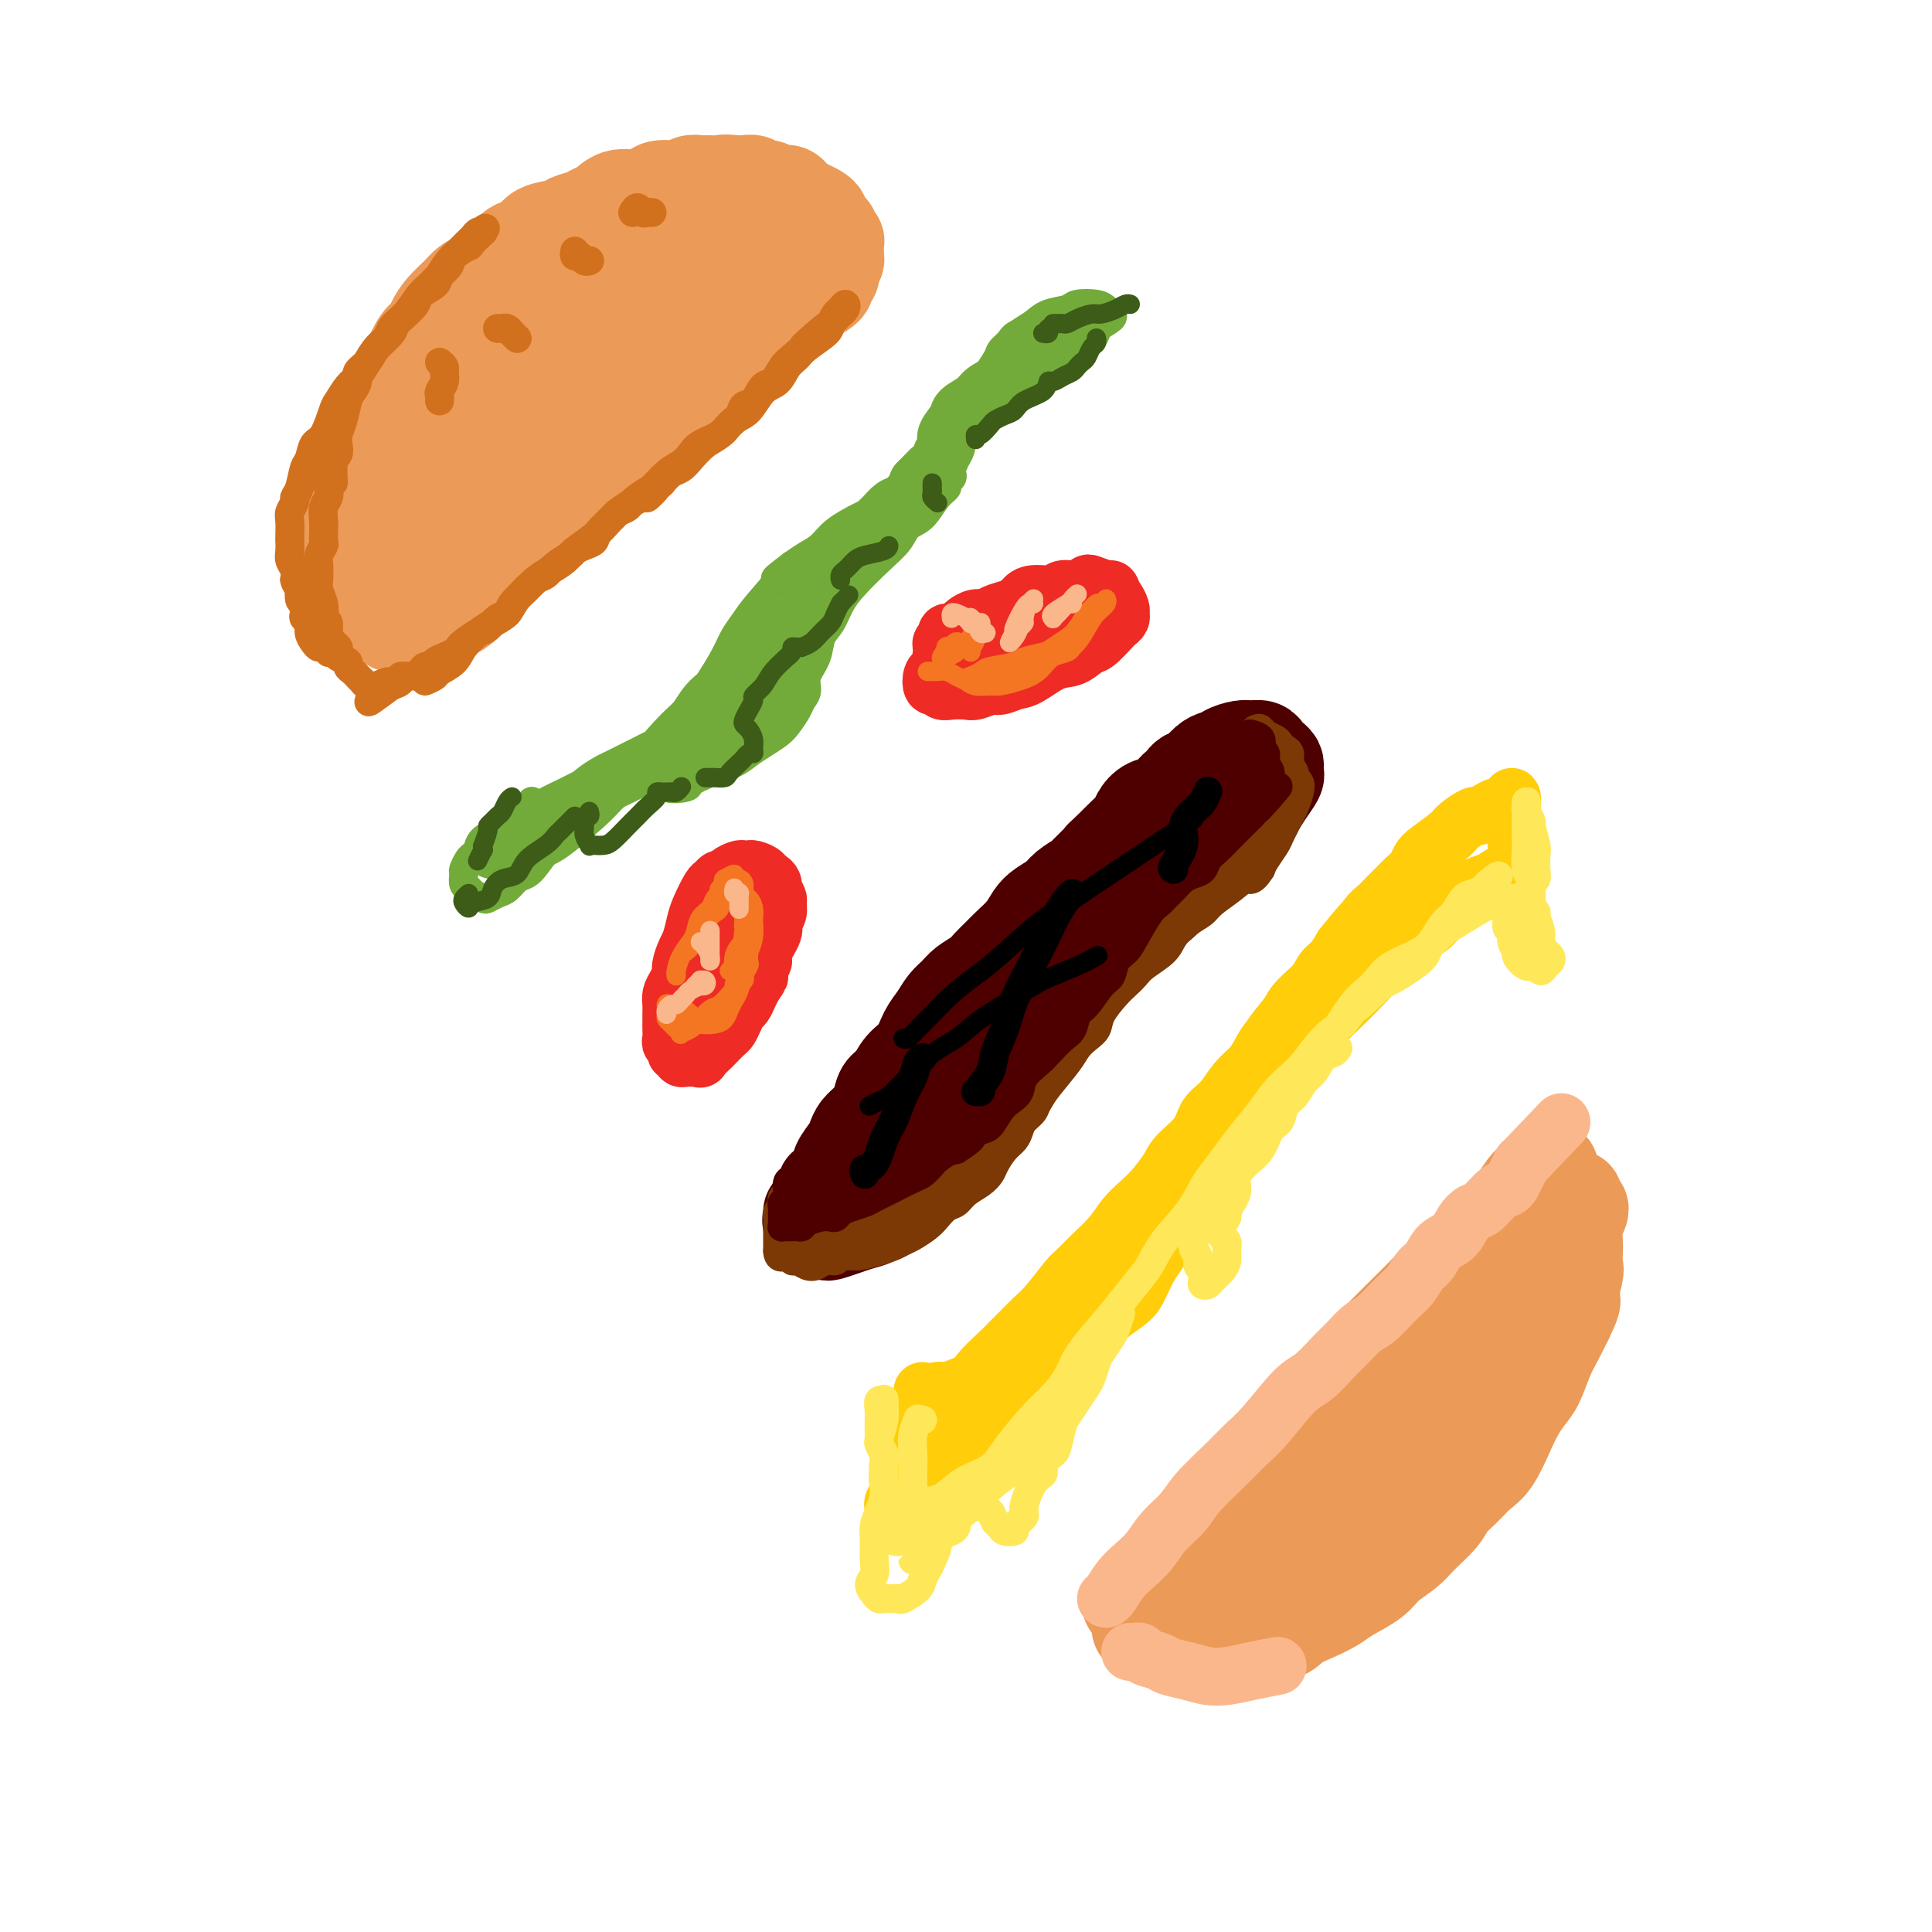 <svg viewBox='0 0 400 400' version='1.1' xmlns='http://www.w3.org/2000/svg' xmlns:xlink='http://www.w3.org/1999/xlink'><g fill='none' stroke='rgb(236,154,87)' stroke-width='20' stroke-linecap='round' stroke-linejoin='round'><path d='M87,133c0.663,-0.673 1.326,-1.346 2,-2c0.674,-0.654 1.359,-1.287 2,-2c0.641,-0.713 1.240,-1.504 2,-2c0.760,-0.496 1.682,-0.697 3,-2c1.318,-1.303 3.031,-3.707 4,-5c0.969,-1.293 1.194,-1.473 2,-2c0.806,-0.527 2.194,-1.401 3,-2c0.806,-0.599 1.032,-0.923 2,-2c0.968,-1.077 2.680,-2.905 4,-4c1.320,-1.095 2.248,-1.456 3,-2c0.752,-0.544 1.327,-1.273 2,-2c0.673,-0.727 1.444,-1.454 2,-2c0.556,-0.546 0.898,-0.912 2,-2c1.102,-1.088 2.964,-2.899 4,-4c1.036,-1.101 1.245,-1.492 2,-2c0.755,-0.508 2.054,-1.133 3,-2c0.946,-0.867 1.537,-1.976 3,-3c1.463,-1.024 3.798,-1.964 5,-3c1.202,-1.036 1.270,-2.168 2,-3c0.730,-0.832 2.120,-1.363 3,-2c0.880,-0.637 1.248,-1.379 2,-2c0.752,-0.621 1.888,-1.121 3,-2c1.112,-0.879 2.199,-2.137 3,-3c0.801,-0.863 1.317,-1.331 2,-2c0.683,-0.669 1.534,-1.540 2,-2c0.466,-0.460 0.548,-0.508 1,-1c0.452,-0.492 1.273,-1.427 2,-2c0.727,-0.573 1.360,-0.782 2,-1c0.640,-0.218 1.288,-0.443 2,-1c0.712,-0.557 1.489,-1.445 2,-2c0.511,-0.555 0.755,-0.778 1,-1'/><path d='M164,64c12.313,-10.776 4.596,-3.216 2,-1c-2.596,2.216 -0.070,-0.912 1,-2c1.070,-1.088 0.683,-0.137 1,0c0.317,0.137 1.339,-0.541 2,-1c0.661,-0.459 0.961,-0.700 1,-1c0.039,-0.300 -0.182,-0.658 0,-1c0.182,-0.342 0.767,-0.669 1,-1c0.233,-0.331 0.115,-0.667 0,-1c-0.115,-0.333 -0.227,-0.661 0,-1c0.227,-0.339 0.793,-0.687 1,-1c0.207,-0.313 0.057,-0.591 0,-1c-0.057,-0.409 -0.019,-0.950 0,-1c0.019,-0.050 0.020,0.390 0,0c-0.020,-0.390 -0.061,-1.610 0,-2c0.061,-0.390 0.223,0.050 0,0c-0.223,-0.050 -0.830,-0.591 -1,-1c-0.170,-0.409 0.096,-0.687 0,-1c-0.096,-0.313 -0.553,-0.661 -1,-1c-0.447,-0.339 -0.883,-0.668 -1,-1c-0.117,-0.332 0.085,-0.666 0,-1c-0.085,-0.334 -0.456,-0.668 -1,-1c-0.544,-0.332 -1.262,-0.662 -2,-1c-0.738,-0.338 -1.496,-0.683 -2,-1c-0.504,-0.317 -0.755,-0.606 -1,-1c-0.245,-0.394 -0.485,-0.894 -1,-1c-0.515,-0.106 -1.307,0.182 -2,0c-0.693,-0.182 -1.288,-0.833 -2,-1c-0.712,-0.167 -1.541,0.151 -2,0c-0.459,-0.151 -0.547,-0.771 -1,-1c-0.453,-0.229 -1.272,-0.065 -2,0c-0.728,0.065 -1.364,0.033 -2,0'/><path d='M152,38c-2.285,-0.308 -2.497,-0.079 -3,0c-0.503,0.079 -1.297,0.006 -2,0c-0.703,-0.006 -1.314,0.054 -2,0c-0.686,-0.054 -1.446,-0.220 -2,0c-0.554,0.220 -0.903,0.828 -2,1c-1.097,0.172 -2.941,-0.091 -4,0c-1.059,0.091 -1.334,0.535 -2,1c-0.666,0.465 -1.724,0.951 -3,1c-1.276,0.049 -2.769,-0.338 -4,0c-1.231,0.338 -2.201,1.400 -3,2c-0.799,0.600 -1.429,0.737 -2,1c-0.571,0.263 -1.083,0.651 -2,1c-0.917,0.349 -2.238,0.657 -3,1c-0.762,0.343 -0.966,0.720 -2,1c-1.034,0.280 -2.900,0.463 -4,1c-1.100,0.537 -1.435,1.429 -2,2c-0.565,0.571 -1.358,0.822 -2,1c-0.642,0.178 -1.131,0.285 -2,1c-0.869,0.715 -2.119,2.039 -3,3c-0.881,0.961 -1.394,1.559 -2,2c-0.606,0.441 -1.304,0.727 -2,1c-0.696,0.273 -1.390,0.535 -2,1c-0.610,0.465 -1.136,1.134 -2,2c-0.864,0.866 -2.067,1.930 -3,3c-0.933,1.070 -1.597,2.145 -2,3c-0.403,0.855 -0.545,1.489 -1,2c-0.455,0.511 -1.221,0.899 -2,2c-0.779,1.101 -1.570,2.914 -2,4c-0.430,1.086 -0.501,1.446 -1,2c-0.499,0.554 -1.428,1.301 -2,2c-0.572,0.699 -0.786,1.349 -1,2'/><path d='M81,81c-1.820,2.867 -0.869,1.533 -1,2c-0.131,0.467 -1.345,2.734 -2,4c-0.655,1.266 -0.753,1.533 -1,2c-0.247,0.467 -0.645,1.136 -1,2c-0.355,0.864 -0.669,1.922 -1,3c-0.331,1.078 -0.681,2.174 -1,3c-0.319,0.826 -0.607,1.380 -1,2c-0.393,0.620 -0.890,1.306 -1,2c-0.110,0.694 0.167,1.394 0,2c-0.167,0.606 -0.777,1.116 -1,2c-0.223,0.884 -0.060,2.143 0,3c0.060,0.857 0.015,1.314 0,2c-0.015,0.686 -0.000,1.602 0,2c0.000,0.398 -0.015,0.278 0,1c0.015,0.722 0.059,2.287 0,3c-0.059,0.713 -0.222,0.575 0,1c0.222,0.425 0.829,1.414 1,2c0.171,0.586 -0.095,0.769 0,1c0.095,0.231 0.550,0.509 1,1c0.450,0.491 0.893,1.193 1,2c0.107,0.807 -0.123,1.719 0,2c0.123,0.281 0.600,-0.067 1,0c0.400,0.067 0.722,0.551 1,1c0.278,0.449 0.510,0.864 1,1c0.490,0.136 1.237,-0.007 2,0c0.763,0.007 1.544,0.164 2,0c0.456,-0.164 0.589,-0.649 1,-1c0.411,-0.351 1.100,-0.568 2,-1c0.900,-0.432 2.012,-1.078 3,-2c0.988,-0.922 1.854,-2.121 3,-3c1.146,-0.879 2.573,-1.440 4,-2'/><path d='M94,118c2.748,-1.970 2.119,-2.394 3,-4c0.881,-1.606 3.272,-4.393 5,-6c1.728,-1.607 2.794,-2.033 4,-3c1.206,-0.967 2.551,-2.473 4,-4c1.449,-1.527 3.003,-3.073 4,-4c0.997,-0.927 1.436,-1.234 3,-3c1.564,-1.766 4.253,-4.990 6,-7c1.747,-2.010 2.553,-2.805 4,-4c1.447,-1.195 3.534,-2.788 5,-4c1.466,-1.212 2.312,-2.043 4,-4c1.688,-1.957 4.220,-5.042 6,-7c1.780,-1.958 2.809,-2.791 4,-4c1.191,-1.209 2.543,-2.796 4,-4c1.457,-1.204 3.018,-2.025 4,-3c0.982,-0.975 1.386,-2.104 2,-3c0.614,-0.896 1.437,-1.558 2,-2c0.563,-0.442 0.866,-0.662 1,-1c0.134,-0.338 0.098,-0.793 0,-1c-0.098,-0.207 -0.257,-0.165 -1,0c-0.743,0.165 -2.070,0.453 -3,1c-0.930,0.547 -1.464,1.353 -3,2c-1.536,0.647 -4.075,1.136 -6,2c-1.925,0.864 -3.238,2.105 -5,3c-1.762,0.895 -3.974,1.445 -7,3c-3.026,1.555 -6.866,4.117 -10,6c-3.134,1.883 -5.564,3.088 -8,5c-2.436,1.912 -4.879,4.532 -7,7c-2.121,2.468 -3.919,4.785 -7,8c-3.081,3.215 -7.445,7.327 -10,10c-2.555,2.673 -3.301,3.907 -4,5c-0.699,1.093 -1.349,2.047 -2,3'/><path d='M86,105c-4.661,5.539 -1.315,2.886 0,2c1.315,-0.886 0.597,-0.005 1,0c0.403,0.005 1.927,-0.868 3,-2c1.073,-1.132 1.695,-2.524 3,-4c1.305,-1.476 3.291,-3.035 5,-5c1.709,-1.965 3.139,-4.336 6,-8c2.861,-3.664 7.152,-8.619 10,-12c2.848,-3.381 4.252,-5.187 6,-7c1.748,-1.813 3.839,-3.635 5,-5c1.161,-1.365 1.391,-2.275 2,-3c0.609,-0.725 1.596,-1.266 2,-2c0.404,-0.734 0.224,-1.662 0,-2c-0.224,-0.338 -0.491,-0.088 -1,0c-0.509,0.088 -1.261,0.012 -2,0c-0.739,-0.012 -1.466,0.038 -3,1c-1.534,0.962 -3.874,2.835 -6,4c-2.126,1.165 -4.038,1.622 -6,3c-1.962,1.378 -3.974,3.678 -6,6c-2.026,2.322 -4.068,4.665 -6,7c-1.932,2.335 -3.756,4.662 -6,8c-2.244,3.338 -4.908,7.689 -6,10c-1.092,2.311 -0.612,2.583 0,3c0.612,0.417 1.356,0.980 2,1c0.644,0.020 1.188,-0.504 2,-1c0.812,-0.496 1.893,-0.965 4,-3c2.107,-2.035 5.239,-5.638 7,-8c1.761,-2.362 2.151,-3.484 3,-5c0.849,-1.516 2.155,-3.427 3,-5c0.845,-1.573 1.227,-2.808 1,-4c-0.227,-1.192 -1.065,-2.341 -2,-2c-0.935,0.341 -1.968,2.170 -3,4'/><path d='M104,76c-1.184,1.320 -2.645,2.622 -5,6c-2.355,3.378 -5.605,8.834 -7,11c-1.395,2.166 -0.935,1.042 -2,3c-1.065,1.958 -3.654,6.997 -5,10c-1.346,3.003 -1.447,3.971 -2,5c-0.553,1.029 -1.556,2.118 -2,3c-0.444,0.882 -0.329,1.556 0,2c0.329,0.444 0.871,0.657 1,1c0.129,0.343 -0.154,0.816 0,1c0.154,0.184 0.746,0.079 1,0c0.254,-0.079 0.169,-0.134 0,0c-0.169,0.134 -0.423,0.455 -1,1c-0.577,0.545 -1.476,1.313 -2,2c-0.524,0.687 -0.673,1.294 -1,2c-0.327,0.706 -0.831,1.513 -1,2c-0.169,0.487 -0.004,0.656 0,1c0.004,0.344 -0.155,0.864 0,1c0.155,0.136 0.623,-0.111 1,0c0.377,0.111 0.662,0.579 1,1c0.338,0.421 0.730,0.793 1,1c0.270,0.207 0.419,0.248 1,0c0.581,-0.248 1.595,-0.785 2,-1c0.405,-0.215 0.203,-0.107 0,0'/></g>
<g fill='none' stroke='rgb(210,113,29)' stroke-width='6' stroke-linecap='round' stroke-linejoin='round'><path d='M88,141c0.812,-0.351 1.624,-0.703 2,-1c0.376,-0.297 0.316,-0.541 1,-1c0.684,-0.459 2.113,-1.134 3,-2c0.887,-0.866 1.233,-1.924 2,-3c0.767,-1.076 1.956,-2.168 3,-3c1.044,-0.832 1.945,-1.402 3,-2c1.055,-0.598 2.265,-1.224 3,-2c0.735,-0.776 0.996,-1.702 2,-3c1.004,-1.298 2.751,-2.969 4,-4c1.249,-1.031 2.001,-1.421 3,-2c0.999,-0.579 2.245,-1.348 3,-2c0.755,-0.652 1.021,-1.186 2,-2c0.979,-0.814 2.673,-1.907 4,-3c1.327,-1.093 2.287,-2.187 3,-3c0.713,-0.813 1.178,-1.344 2,-2c0.822,-0.656 2.003,-1.436 3,-2c0.997,-0.564 1.812,-0.914 3,-2c1.188,-1.086 2.749,-2.910 4,-4c1.251,-1.090 2.194,-1.447 3,-2c0.806,-0.553 1.477,-1.303 2,-2c0.523,-0.697 0.899,-1.343 2,-2c1.101,-0.657 2.928,-1.326 4,-2c1.072,-0.674 1.389,-1.355 2,-2c0.611,-0.645 1.514,-1.256 2,-2c0.486,-0.744 0.553,-1.620 1,-2c0.447,-0.380 1.275,-0.262 2,-1c0.725,-0.738 1.349,-2.332 2,-3c0.651,-0.668 1.329,-0.411 2,-1c0.671,-0.589 1.335,-2.026 2,-3c0.665,-0.974 1.333,-1.487 2,-2'/><path d='M164,74c12.344,-11.013 5.205,-5.045 3,-3c-2.205,2.045 0.523,0.166 2,-1c1.477,-1.166 1.701,-1.618 2,-2c0.299,-0.382 0.672,-0.693 1,-1c0.328,-0.307 0.610,-0.609 1,-1c0.390,-0.391 0.886,-0.872 1,-1c0.114,-0.128 -0.154,0.097 0,0c0.154,-0.097 0.731,-0.517 1,-1c0.269,-0.483 0.230,-1.028 0,-1c-0.230,0.028 -0.649,0.630 -1,1c-0.351,0.370 -0.632,0.508 -1,1c-0.368,0.492 -0.823,1.338 -1,2c-0.177,0.662 -0.077,1.140 -1,2c-0.923,0.860 -2.869,2.101 -4,3c-1.131,0.899 -1.447,1.456 -2,2c-0.553,0.544 -1.344,1.075 -2,2c-0.656,0.925 -1.176,2.244 -2,3c-0.824,0.756 -1.953,0.950 -3,2c-1.047,1.050 -2.013,2.956 -3,4c-0.987,1.044 -1.993,1.225 -3,2c-1.007,0.775 -2.013,2.143 -3,3c-0.987,0.857 -1.955,1.202 -3,2c-1.045,0.798 -2.167,2.049 -3,3c-0.833,0.951 -1.378,1.602 -2,2c-0.622,0.398 -1.321,0.542 -2,1c-0.679,0.458 -1.340,1.229 -2,2'/><path d='M137,100c-5.886,5.703 -1.603,1.960 -1,1c0.603,-0.960 -2.476,0.863 -4,2c-1.524,1.137 -1.493,1.590 -2,2c-0.507,0.410 -1.553,0.778 -2,1c-0.447,0.222 -0.295,0.297 -1,1c-0.705,0.703 -2.267,2.033 -3,3c-0.733,0.967 -0.637,1.571 -1,2c-0.363,0.429 -1.185,0.682 -2,1c-0.815,0.318 -1.622,0.700 -2,1c-0.378,0.300 -0.326,0.516 -1,1c-0.674,0.484 -2.072,1.235 -3,2c-0.928,0.765 -1.386,1.543 -2,2c-0.614,0.457 -1.386,0.594 -2,1c-0.614,0.406 -1.071,1.083 -2,2c-0.929,0.917 -2.331,2.076 -3,3c-0.669,0.924 -0.607,1.613 -1,2c-0.393,0.387 -1.243,0.471 -2,1c-0.757,0.529 -1.420,1.504 -2,2c-0.580,0.496 -1.075,0.514 -2,1c-0.925,0.486 -2.279,1.439 -3,2c-0.721,0.561 -0.809,0.729 -1,1c-0.191,0.271 -0.485,0.646 -1,1c-0.515,0.354 -1.251,0.686 -2,1c-0.749,0.314 -1.513,0.610 -2,1c-0.487,0.390 -0.699,0.874 -1,1c-0.301,0.126 -0.692,-0.107 -1,0c-0.308,0.107 -0.533,0.554 -1,1c-0.467,0.446 -1.177,0.893 -2,1c-0.823,0.107 -1.760,-0.125 -2,0c-0.240,0.125 0.217,0.607 0,1c-0.217,0.393 -1.109,0.696 -2,1'/><path d='M81,142c-8.781,6.496 -2.735,1.737 -1,0c1.735,-1.737 -0.841,-0.450 -2,0c-1.159,0.450 -0.902,0.065 -1,0c-0.098,-0.065 -0.551,0.190 -1,0c-0.449,-0.190 -0.895,-0.824 -1,-1c-0.105,-0.176 0.132,0.108 0,0c-0.132,-0.108 -0.631,-0.606 -1,-1c-0.369,-0.394 -0.607,-0.683 -1,-1c-0.393,-0.317 -0.942,-0.663 -1,-1c-0.058,-0.337 0.374,-0.667 0,-1c-0.374,-0.333 -1.554,-0.669 -2,-1c-0.446,-0.331 -0.157,-0.656 0,-1c0.157,-0.344 0.182,-0.708 0,-1c-0.182,-0.292 -0.571,-0.511 -1,-1c-0.429,-0.489 -0.899,-1.246 -1,-2c-0.101,-0.754 0.165,-1.504 0,-2c-0.165,-0.496 -0.762,-0.737 -1,-1c-0.238,-0.263 -0.116,-0.547 0,-1c0.116,-0.453 0.228,-1.076 0,-2c-0.228,-0.924 -0.794,-2.148 -1,-3c-0.206,-0.852 -0.051,-1.331 0,-2c0.051,-0.669 -0.000,-1.526 0,-2c0.000,-0.474 0.053,-0.564 0,-1c-0.053,-0.436 -0.210,-1.218 0,-2c0.210,-0.782 0.787,-1.564 1,-2c0.213,-0.436 0.061,-0.525 0,-1c-0.061,-0.475 -0.030,-1.334 0,-2c0.030,-0.666 0.060,-1.137 0,-2c-0.060,-0.863 -0.208,-2.117 0,-3c0.208,-0.883 0.774,-1.395 1,-2c0.226,-0.605 0.113,-1.302 0,-2'/><path d='M68,101c0.552,-3.258 0.932,-0.903 1,-1c0.068,-0.097 -0.175,-2.647 0,-4c0.175,-1.353 0.768,-1.511 1,-2c0.232,-0.489 0.103,-1.310 0,-2c-0.103,-0.690 -0.181,-1.248 0,-2c0.181,-0.752 0.621,-1.696 1,-3c0.379,-1.304 0.696,-2.967 1,-4c0.304,-1.033 0.595,-1.435 1,-2c0.405,-0.565 0.924,-1.292 1,-2c0.076,-0.708 -0.293,-1.397 0,-2c0.293,-0.603 1.246,-1.119 2,-2c0.754,-0.881 1.309,-2.127 2,-3c0.691,-0.873 1.517,-1.375 2,-2c0.483,-0.625 0.624,-1.375 1,-2c0.376,-0.625 0.989,-1.125 2,-2c1.011,-0.875 2.421,-2.125 3,-3c0.579,-0.875 0.329,-1.375 1,-2c0.671,-0.625 2.263,-1.376 3,-2c0.737,-0.624 0.617,-1.123 1,-2c0.383,-0.877 1.268,-2.134 2,-3c0.732,-0.866 1.310,-1.342 2,-2c0.690,-0.658 1.491,-1.497 2,-2c0.509,-0.503 0.726,-0.672 1,-1c0.274,-0.328 0.607,-0.817 1,-1c0.393,-0.183 0.848,-0.059 1,0c0.152,0.059 0.003,0.054 0,0c-0.003,-0.054 0.142,-0.158 0,0c-0.142,0.158 -0.571,0.579 -1,1'/><path d='M99,49c3.346,-3.831 0.211,-0.408 -1,1c-1.211,1.408 -0.499,0.800 -1,1c-0.501,0.200 -2.216,1.206 -3,2c-0.784,0.794 -0.636,1.375 -1,2c-0.364,0.625 -1.239,1.294 -2,2c-0.761,0.706 -1.406,1.448 -2,2c-0.594,0.552 -1.135,0.913 -2,2c-0.865,1.087 -2.052,2.899 -3,4c-0.948,1.101 -1.658,1.492 -2,2c-0.342,0.508 -0.318,1.132 -1,2c-0.682,0.868 -2.070,1.980 -3,3c-0.930,1.020 -1.400,1.947 -2,3c-0.600,1.053 -1.329,2.233 -2,3c-0.671,0.767 -1.283,1.121 -2,2c-0.717,0.879 -1.540,2.284 -2,3c-0.460,0.716 -0.557,0.742 -1,2c-0.443,1.258 -1.232,3.748 -2,5c-0.768,1.252 -1.516,1.267 -2,2c-0.484,0.733 -0.703,2.184 -1,3c-0.297,0.816 -0.672,0.995 -1,2c-0.328,1.005 -0.610,2.834 -1,4c-0.390,1.166 -0.889,1.668 -1,2c-0.111,0.332 0.166,0.494 0,1c-0.166,0.506 -0.776,1.357 -1,2c-0.224,0.643 -0.061,1.078 0,2c0.061,0.922 0.020,2.330 0,3c-0.020,0.670 -0.019,0.602 0,1c0.019,0.398 0.057,1.261 0,2c-0.057,0.739 -0.208,1.353 0,2c0.208,0.647 0.774,1.328 1,2c0.226,0.672 0.113,1.336 0,2'/><path d='M61,120c0.397,1.909 0.890,0.683 1,1c0.110,0.317 -0.163,2.178 0,3c0.163,0.822 0.761,0.604 1,1c0.239,0.396 0.120,1.405 0,2c-0.120,0.595 -0.239,0.776 0,1c0.239,0.224 0.837,0.490 1,1c0.163,0.510 -0.110,1.265 0,2c0.110,0.735 0.604,1.451 1,2c0.396,0.549 0.694,0.931 1,1c0.306,0.069 0.621,-0.174 1,0c0.379,0.174 0.823,0.764 1,1c0.177,0.236 0.089,0.118 0,0'/><path d='M91,75c0.431,0.355 0.862,0.711 1,1c0.138,0.289 -0.015,0.512 0,1c0.015,0.488 0.200,1.241 0,2c-0.200,0.759 -0.786,1.523 -1,2c-0.214,0.477 -0.058,0.667 0,1c0.058,0.333 0.016,0.809 0,1c-0.016,0.191 -0.008,0.095 0,0'/><path d='M103,68c0.332,0.022 0.663,0.044 1,0c0.337,-0.044 0.679,-0.156 1,0c0.321,0.156 0.622,0.578 1,1c0.378,0.422 0.832,0.844 1,1c0.168,0.156 0.048,0.044 0,0c-0.048,-0.044 -0.024,-0.022 0,0'/><path d='M119,52c-0.091,0.453 -0.182,0.906 0,1c0.182,0.094 0.637,-0.171 1,0c0.363,0.171 0.633,0.778 1,1c0.367,0.222 0.829,0.060 1,0c0.171,-0.060 0.049,-0.017 0,0c-0.049,0.017 -0.024,0.009 0,0'/><path d='M131,44c0.332,-0.536 0.663,-1.072 1,-1c0.337,0.072 0.678,0.751 1,1c0.322,0.249 0.625,0.067 1,0c0.375,-0.067 0.821,-0.019 1,0c0.179,0.019 0.089,0.010 0,0'/></g>
<g fill='none' stroke='rgb(115,171,58)' stroke-width='6' stroke-linecap='round' stroke-linejoin='round'><path d='M110,166c0.088,-0.087 0.176,-0.174 0,0c-0.176,0.174 -0.614,0.610 -1,1c-0.386,0.390 -0.718,0.734 -1,1c-0.282,0.266 -0.512,0.455 -1,1c-0.488,0.545 -1.234,1.445 -2,2c-0.766,0.555 -1.553,0.763 -2,1c-0.447,0.237 -0.554,0.501 -1,1c-0.446,0.499 -1.229,1.232 -2,2c-0.771,0.768 -1.528,1.572 -2,2c-0.472,0.428 -0.659,0.482 -1,1c-0.341,0.518 -0.836,1.501 -1,2c-0.164,0.499 0.001,0.516 0,1c-0.001,0.484 -0.170,1.437 0,2c0.170,0.563 0.678,0.736 1,1c0.322,0.264 0.456,0.619 1,1c0.544,0.381 1.496,0.789 2,1c0.504,0.211 0.558,0.226 1,0c0.442,-0.226 1.272,-0.691 2,-1c0.728,-0.309 1.354,-0.460 2,-1c0.646,-0.540 1.314,-1.467 2,-2c0.686,-0.533 1.392,-0.670 2,-1c0.608,-0.330 1.120,-0.851 2,-2c0.880,-1.149 2.129,-2.925 3,-4c0.871,-1.075 1.364,-1.447 2,-2c0.636,-0.553 1.415,-1.286 2,-2c0.585,-0.714 0.975,-1.411 2,-2c1.025,-0.589 2.686,-1.072 4,-2c1.314,-0.928 2.280,-2.300 3,-3c0.720,-0.700 1.194,-0.727 2,-1c0.806,-0.273 1.945,-0.792 3,-1c1.055,-0.208 2.028,-0.104 3,0'/><path d='M135,162c2.761,-0.866 2.164,0.470 3,1c0.836,0.530 3.105,0.255 4,0c0.895,-0.255 0.417,-0.491 1,-1c0.583,-0.509 2.229,-1.291 4,-2c1.771,-0.709 3.667,-1.344 5,-2c1.333,-0.656 2.101,-1.334 3,-2c0.899,-0.666 1.928,-1.319 3,-2c1.072,-0.681 2.186,-1.389 3,-2c0.814,-0.611 1.326,-1.124 2,-2c0.674,-0.876 1.508,-2.113 2,-3c0.492,-0.887 0.642,-1.424 1,-2c0.358,-0.576 0.925,-1.192 1,-2c0.075,-0.808 -0.342,-1.808 0,-3c0.342,-1.192 1.444,-2.575 2,-4c0.556,-1.425 0.567,-2.891 1,-4c0.433,-1.109 1.289,-1.861 2,-3c0.711,-1.139 1.278,-2.666 2,-4c0.722,-1.334 1.600,-2.477 3,-4c1.400,-1.523 3.323,-3.427 5,-5c1.677,-1.573 3.109,-2.817 4,-4c0.891,-1.183 1.243,-2.306 2,-3c0.757,-0.694 1.919,-0.960 3,-2c1.081,-1.040 2.080,-2.856 3,-4c0.920,-1.144 1.762,-1.617 2,-2c0.238,-0.383 -0.126,-0.676 0,-1c0.126,-0.324 0.742,-0.680 1,-1c0.258,-0.320 0.158,-0.605 0,-1c-0.158,-0.395 -0.372,-0.900 0,-2c0.372,-1.100 1.331,-2.796 2,-4c0.669,-1.204 1.048,-1.915 2,-3c0.952,-1.085 2.476,-2.542 4,-4'/><path d='M205,85c2.513,-3.690 4.296,-4.914 6,-6c1.704,-1.086 3.329,-2.035 5,-3c1.671,-0.965 3.387,-1.946 5,-3c1.613,-1.054 3.123,-2.180 4,-3c0.877,-0.820 1.121,-1.334 2,-2c0.879,-0.666 2.393,-1.486 3,-2c0.607,-0.514 0.306,-0.723 0,-1c-0.306,-0.277 -0.616,-0.622 -1,-1c-0.384,-0.378 -0.840,-0.789 -2,-1c-1.160,-0.211 -3.023,-0.223 -4,0c-0.977,0.223 -1.066,0.682 -2,1c-0.934,0.318 -2.711,0.497 -4,1c-1.289,0.503 -2.088,1.331 -3,2c-0.912,0.669 -1.935,1.178 -3,2c-1.065,0.822 -2.172,1.956 -3,3c-0.828,1.044 -1.376,1.998 -2,3c-0.624,1.002 -1.323,2.053 -2,3c-0.677,0.947 -1.331,1.791 -2,3c-0.669,1.209 -1.351,2.783 -2,4c-0.649,1.217 -1.264,2.076 -2,3c-0.736,0.924 -1.593,1.914 -2,3c-0.407,1.086 -0.362,2.269 -1,3c-0.638,0.731 -1.957,1.010 -3,2c-1.043,0.990 -1.809,2.691 -3,4c-1.191,1.309 -2.808,2.227 -4,3c-1.192,0.773 -1.960,1.400 -3,2c-1.040,0.600 -2.350,1.172 -4,2c-1.650,0.828 -3.638,1.913 -5,3c-1.362,1.087 -2.097,2.177 -3,3c-0.903,0.823 -1.972,1.378 -3,2c-1.028,0.622 -2.014,1.311 -3,2'/><path d='M164,117c-5.274,3.989 -2.959,2.463 -3,3c-0.041,0.537 -2.437,3.137 -4,5c-1.563,1.863 -2.291,2.987 -3,4c-0.709,1.013 -1.397,1.913 -2,3c-0.603,1.087 -1.119,2.359 -2,4c-0.881,1.641 -2.126,3.650 -3,5c-0.874,1.350 -1.378,2.042 -2,3c-0.622,0.958 -1.362,2.183 -2,3c-0.638,0.817 -1.175,1.226 -2,2c-0.825,0.774 -1.938,1.912 -3,3c-1.062,1.088 -2.072,2.126 -3,3c-0.928,0.874 -1.773,1.585 -3,2c-1.227,0.415 -2.835,0.534 -4,1c-1.165,0.466 -1.886,1.280 -3,2c-1.114,0.720 -2.619,1.347 -4,2c-1.381,0.653 -2.636,1.334 -4,2c-1.364,0.666 -2.838,1.319 -4,2c-1.162,0.681 -2.014,1.391 -3,2c-0.986,0.609 -2.108,1.117 -3,2c-0.892,0.883 -1.553,2.140 -2,3c-0.447,0.860 -0.678,1.323 -1,2c-0.322,0.677 -0.734,1.566 -1,2c-0.266,0.434 -0.387,0.411 0,1c0.387,0.589 1.283,1.790 2,2c0.717,0.210 1.255,-0.572 2,-1c0.745,-0.428 1.696,-0.501 3,-1c1.304,-0.499 2.960,-1.424 4,-2c1.040,-0.576 1.464,-0.804 3,-2c1.536,-1.196 4.183,-3.360 6,-5c1.817,-1.640 2.805,-2.754 4,-4c1.195,-1.246 2.598,-2.623 4,-4'/><path d='M131,161c3.047,-3.124 2.164,-3.435 3,-5c0.836,-1.565 3.389,-4.384 5,-6c1.611,-1.616 2.279,-2.028 3,-3c0.721,-0.972 1.493,-2.503 3,-4c1.507,-1.497 3.747,-2.960 5,-4c1.253,-1.040 1.520,-1.659 3,-3c1.480,-1.341 4.175,-3.405 6,-5c1.825,-1.595 2.782,-2.720 4,-4c1.218,-1.280 2.697,-2.714 4,-4c1.303,-1.286 2.430,-2.425 4,-4c1.570,-1.575 3.584,-3.585 5,-5c1.416,-1.415 2.235,-2.234 3,-3c0.765,-0.766 1.478,-1.478 2,-2c0.522,-0.522 0.855,-0.855 1,-1c0.145,-0.145 0.103,-0.103 0,0c-0.103,0.103 -0.268,0.268 -1,1c-0.732,0.732 -2.029,2.032 -3,3c-0.971,0.968 -1.614,1.603 -2,2c-0.386,0.397 -0.516,0.557 -2,2c-1.484,1.443 -4.323,4.169 -6,6c-1.677,1.831 -2.192,2.766 -3,4c-0.808,1.234 -1.909,2.767 -3,4c-1.091,1.233 -2.172,2.165 -3,3c-0.828,0.835 -1.403,1.573 -2,3c-0.597,1.427 -1.218,3.544 -2,5c-0.782,1.456 -1.726,2.250 -2,3c-0.274,0.750 0.123,1.455 0,2c-0.123,0.545 -0.765,0.930 -1,1c-0.235,0.070 -0.063,-0.173 0,0c0.063,0.173 0.018,0.764 0,1c-0.018,0.236 -0.009,0.118 0,0'/><path d='M152,148c-1.108,2.548 -0.380,1.419 0,1c0.380,-0.419 0.410,-0.126 0,0c-0.410,0.126 -1.262,0.086 -2,0c-0.738,-0.086 -1.362,-0.218 -2,0c-0.638,0.218 -1.289,0.784 -2,1c-0.711,0.216 -1.482,0.080 -2,0c-0.518,-0.080 -0.783,-0.106 -1,0c-0.217,0.106 -0.387,0.342 0,0c0.387,-0.342 1.331,-1.264 2,-2c0.669,-0.736 1.064,-1.287 2,-2c0.936,-0.713 2.414,-1.587 4,-3c1.586,-1.413 3.279,-3.366 5,-5c1.721,-1.634 3.469,-2.948 5,-4c1.531,-1.052 2.846,-1.843 4,-3c1.154,-1.157 2.146,-2.680 3,-4c0.854,-1.320 1.570,-2.437 2,-3c0.430,-0.563 0.574,-0.571 0,0c-0.574,0.571 -1.865,1.720 -3,3c-1.135,1.280 -2.113,2.691 -3,4c-0.887,1.309 -1.682,2.517 -2,3c-0.318,0.483 -0.159,0.242 0,0'/></g>
<g fill='none' stroke='rgb(115,171,58)' stroke-width='12' stroke-linecap='round' stroke-linejoin='round'><path d='M102,176c0.453,-0.034 0.906,-0.069 1,0c0.094,0.069 -0.170,0.241 0,0c0.170,-0.241 0.773,-0.895 1,-1c0.227,-0.105 0.079,0.339 1,0c0.921,-0.339 2.912,-1.459 4,-2c1.088,-0.541 1.274,-0.501 2,-1c0.726,-0.499 1.994,-1.538 3,-2c1.006,-0.462 1.750,-0.348 3,-1c1.250,-0.652 3.004,-2.072 4,-3c0.996,-0.928 1.233,-1.366 2,-2c0.767,-0.634 2.064,-1.465 3,-2c0.936,-0.535 1.512,-0.773 2,-1c0.488,-0.227 0.888,-0.442 2,-1c1.112,-0.558 2.935,-1.458 4,-2c1.065,-0.542 1.372,-0.727 2,-1c0.628,-0.273 1.575,-0.636 2,-1c0.425,-0.364 0.326,-0.731 1,-1c0.674,-0.269 2.120,-0.441 3,-1c0.880,-0.559 1.195,-1.504 2,-2c0.805,-0.496 2.099,-0.541 3,-1c0.901,-0.459 1.407,-1.330 2,-2c0.593,-0.670 1.272,-1.139 2,-2c0.728,-0.861 1.506,-2.115 2,-3c0.494,-0.885 0.706,-1.401 1,-2c0.294,-0.599 0.670,-1.282 1,-2c0.330,-0.718 0.614,-1.471 1,-2c0.386,-0.529 0.873,-0.835 1,-1c0.127,-0.165 -0.107,-0.190 0,0c0.107,0.190 0.553,0.595 1,1'/><path d='M158,138c1.644,-1.634 0.255,0.780 0,2c-0.255,1.220 0.623,1.247 1,2c0.377,0.753 0.251,2.231 0,3c-0.251,0.769 -0.628,0.829 -1,1c-0.372,0.171 -0.738,0.453 -1,1c-0.262,0.547 -0.421,1.360 -1,2c-0.579,0.640 -1.577,1.109 -2,1c-0.423,-0.109 -0.271,-0.795 0,-1c0.271,-0.205 0.659,0.070 1,0c0.341,-0.070 0.634,-0.484 1,-1c0.366,-0.516 0.805,-1.133 2,-2c1.195,-0.867 3.147,-1.983 4,-3c0.853,-1.017 0.606,-1.934 1,-3c0.394,-1.066 1.430,-2.280 2,-3c0.570,-0.720 0.674,-0.946 1,-2c0.326,-1.054 0.874,-2.935 1,-4c0.126,-1.065 -0.169,-1.314 0,-2c0.169,-0.686 0.804,-1.808 1,-3c0.196,-1.192 -0.046,-2.455 0,-3c0.046,-0.545 0.382,-0.373 1,-1c0.618,-0.627 1.520,-2.055 2,-3c0.480,-0.945 0.537,-1.408 1,-2c0.463,-0.592 1.331,-1.313 2,-2c0.669,-0.687 1.138,-1.340 2,-2c0.862,-0.660 2.118,-1.328 3,-2c0.882,-0.672 1.392,-1.349 2,-2c0.608,-0.651 1.315,-1.277 2,-2c0.685,-0.723 1.349,-1.544 2,-2c0.651,-0.456 1.291,-0.546 2,-1c0.709,-0.454 1.488,-1.273 2,-2c0.512,-0.727 0.756,-1.364 1,-2'/><path d='M190,100c3.746,-3.915 2.112,-2.203 2,-2c-0.112,0.203 1.298,-1.104 2,-2c0.702,-0.896 0.697,-1.381 1,-2c0.303,-0.619 0.914,-1.373 1,-2c0.086,-0.627 -0.354,-1.127 0,-2c0.354,-0.873 1.502,-2.120 2,-3c0.498,-0.880 0.345,-1.393 1,-2c0.655,-0.607 2.118,-1.307 3,-2c0.882,-0.693 1.184,-1.380 2,-2c0.816,-0.620 2.148,-1.174 3,-2c0.852,-0.826 1.226,-1.923 2,-3c0.774,-1.077 1.947,-2.135 3,-3c1.053,-0.865 1.984,-1.538 3,-2c1.016,-0.462 2.117,-0.712 3,-1c0.883,-0.288 1.547,-0.613 2,-1c0.453,-0.387 0.696,-0.836 1,-1c0.304,-0.164 0.670,-0.044 1,0c0.330,0.044 0.625,0.011 1,0c0.375,-0.011 0.831,0.001 1,0c0.169,-0.001 0.052,-0.015 0,0c-0.052,0.015 -0.039,0.061 0,0c0.039,-0.061 0.106,-0.227 0,0c-0.106,0.227 -0.383,0.848 -1,1c-0.617,0.152 -1.575,-0.165 -2,0c-0.425,0.165 -0.318,0.813 -1,1c-0.682,0.187 -2.152,-0.086 -3,0c-0.848,0.086 -1.075,0.531 -2,1c-0.925,0.469 -2.547,0.961 -3,1c-0.453,0.039 0.263,-0.374 0,0c-0.263,0.374 -1.504,1.535 -2,2c-0.496,0.465 -0.248,0.232 0,0'/></g>
<g fill='none' stroke='rgb(61,92,24)' stroke-width='4' stroke-linecap='round' stroke-linejoin='round'><path d='M106,165c-0.334,0.220 -0.668,0.441 -1,1c-0.332,0.559 -0.662,1.457 -1,2c-0.338,0.543 -0.683,0.732 -1,1c-0.317,0.268 -0.607,0.617 -1,1c-0.393,0.383 -0.890,0.801 -1,1c-0.110,0.199 0.168,0.181 0,1c-0.168,0.819 -0.781,2.476 -1,3c-0.219,0.524 -0.045,-0.084 0,0c0.045,0.084 -0.041,0.859 0,1c0.041,0.141 0.207,-0.354 0,0c-0.207,0.354 -0.786,1.557 -1,2c-0.214,0.443 -0.061,0.127 0,0c0.061,-0.127 0.031,-0.063 0,0'/><path d='M97,185c-0.394,0.347 -0.789,0.693 -1,1c-0.211,0.307 -0.240,0.574 0,1c0.240,0.426 0.749,1.011 1,1c0.251,-0.011 0.246,-0.617 1,-1c0.754,-0.383 2.269,-0.542 3,-1c0.731,-0.458 0.678,-1.214 1,-2c0.322,-0.786 1.017,-1.601 2,-2c0.983,-0.399 2.252,-0.383 3,-1c0.748,-0.617 0.974,-1.867 2,-3c1.026,-1.133 2.852,-2.149 4,-3c1.148,-0.851 1.618,-1.538 2,-2c0.382,-0.462 0.677,-0.698 1,-1c0.323,-0.302 0.674,-0.668 1,-1c0.326,-0.332 0.626,-0.628 1,-1c0.374,-0.372 0.821,-0.821 1,-1c0.179,-0.179 0.089,-0.090 0,0'/><path d='M122,168c0.116,0.471 0.231,0.943 0,1c-0.231,0.057 -0.809,-0.300 -1,0c-0.191,0.300 0.003,1.257 0,2c-0.003,0.743 -0.205,1.271 0,2c0.205,0.729 0.816,1.658 1,2c0.184,0.342 -0.060,0.096 0,0c0.060,-0.096 0.425,-0.042 1,0c0.575,0.042 1.361,0.072 2,0c0.639,-0.072 1.132,-0.246 2,-1c0.868,-0.754 2.112,-2.087 3,-3c0.888,-0.913 1.419,-1.408 2,-2c0.581,-0.592 1.213,-1.283 2,-2c0.787,-0.717 1.731,-1.460 2,-2c0.269,-0.540 -0.135,-0.877 0,-1c0.135,-0.123 0.809,-0.032 1,0c0.191,0.032 -0.103,0.005 0,0c0.103,-0.005 0.602,0.013 1,0c0.398,-0.013 0.694,-0.055 1,0c0.306,0.055 0.621,0.207 1,0c0.379,-0.207 0.823,-0.773 1,-1c0.177,-0.227 0.089,-0.113 0,0'/><path d='M146,161c0.366,0.004 0.732,0.008 1,0c0.268,-0.008 0.439,-0.029 1,0c0.561,0.029 1.512,0.109 2,0c0.488,-0.109 0.513,-0.407 1,-1c0.487,-0.593 1.437,-1.482 2,-2c0.563,-0.518 0.740,-0.666 1,-1c0.260,-0.334 0.603,-0.853 1,-1c0.397,-0.147 0.849,0.077 1,0c0.151,-0.077 0.001,-0.454 0,-1c-0.001,-0.546 0.146,-1.262 0,-2c-0.146,-0.738 -0.585,-1.497 -1,-2c-0.415,-0.503 -0.807,-0.750 -1,-1c-0.193,-0.250 -0.189,-0.503 0,-1c0.189,-0.497 0.563,-1.238 1,-2c0.437,-0.762 0.938,-1.547 1,-2c0.062,-0.453 -0.314,-0.576 0,-1c0.314,-0.424 1.318,-1.150 2,-2c0.682,-0.850 1.044,-1.825 2,-3c0.956,-1.175 2.508,-2.549 3,-3c0.492,-0.451 -0.074,0.023 0,0c0.074,-0.023 0.789,-0.541 1,-1c0.211,-0.459 -0.081,-0.857 0,-1c0.081,-0.143 0.535,-0.030 1,0c0.465,0.030 0.940,-0.022 1,0c0.060,0.022 -0.297,0.120 0,0c0.297,-0.120 1.246,-0.456 2,-1c0.754,-0.544 1.313,-1.295 2,-2c0.687,-0.705 1.504,-1.364 2,-2c0.496,-0.636 0.672,-1.248 1,-2c0.328,-0.752 0.808,-1.643 1,-2c0.192,-0.357 0.096,-0.178 0,0'/><path d='M174,125c3.000,-3.167 1.500,-1.583 0,0'/><path d='M174,120c0.024,0.089 0.048,0.179 0,0c-0.048,-0.179 -0.167,-0.625 0,-1c0.167,-0.375 0.619,-0.678 1,-1c0.381,-0.322 0.691,-0.664 1,-1c0.309,-0.336 0.619,-0.664 1,-1c0.381,-0.336 0.834,-0.678 2,-1c1.166,-0.322 3.045,-0.625 4,-1c0.955,-0.375 0.987,-0.821 1,-1c0.013,-0.179 0.006,-0.089 0,0'/><path d='M194,104c0.113,0.089 0.226,0.178 0,0c-0.226,-0.178 -0.793,-0.622 -1,-1c-0.207,-0.378 -0.056,-0.689 0,-1c0.056,-0.311 0.015,-0.622 0,-1c-0.015,-0.378 -0.004,-0.822 0,-1c0.004,-0.178 0.002,-0.089 0,0'/><path d='M202,91c-0.057,-0.477 -0.115,-0.954 0,-1c0.115,-0.046 0.401,0.339 1,0c0.599,-0.339 1.509,-1.403 2,-2c0.491,-0.597 0.562,-0.726 1,-1c0.438,-0.274 1.241,-0.694 2,-1c0.759,-0.306 1.474,-0.498 2,-1c0.526,-0.502 0.865,-1.314 2,-2c1.135,-0.686 3.067,-1.244 4,-2c0.933,-0.756 0.866,-1.708 1,-2c0.134,-0.292 0.470,0.076 1,0c0.530,-0.076 1.255,-0.597 2,-1c0.745,-0.403 1.509,-0.689 2,-1c0.491,-0.311 0.710,-0.646 1,-1c0.290,-0.354 0.652,-0.725 1,-1c0.348,-0.275 0.682,-0.452 1,-1c0.318,-0.548 0.621,-1.466 1,-2c0.379,-0.534 0.833,-0.682 1,-1c0.167,-0.318 0.048,-0.805 0,-1c-0.048,-0.195 -0.024,-0.097 0,0'/><path d='M234,63c-0.276,-0.081 -0.553,-0.163 -1,0c-0.447,0.163 -1.065,0.569 -2,1c-0.935,0.431 -2.187,0.886 -3,1c-0.813,0.114 -1.187,-0.113 -2,0c-0.813,0.113 -2.064,0.566 -3,1c-0.936,0.434 -1.557,0.848 -2,1c-0.443,0.152 -0.706,0.041 -1,0c-0.294,-0.041 -0.618,-0.011 -1,0c-0.382,0.011 -0.824,0.003 -1,0c-0.176,-0.003 -0.088,-0.002 0,0'/><path d='M217,68c0.113,0.423 0.226,0.845 0,1c-0.226,0.155 -0.792,0.042 -1,0c-0.208,-0.042 -0.060,-0.012 0,0c0.060,0.012 0.030,0.006 0,0'/></g>
<g fill='none' stroke='rgb(238,43,36)' stroke-width='12' stroke-linecap='round' stroke-linejoin='round'><path d='M146,190c-0.334,0.246 -0.668,0.492 -1,1c-0.332,0.508 -0.663,1.277 -1,2c-0.337,0.723 -0.682,1.401 -1,2c-0.318,0.599 -0.611,1.119 -1,2c-0.389,0.881 -0.875,2.123 -1,3c-0.125,0.877 0.110,1.389 0,2c-0.110,0.611 -0.565,1.319 -1,2c-0.435,0.681 -0.849,1.333 -1,2c-0.151,0.667 -0.040,1.348 0,2c0.040,0.652 0.010,1.274 0,2c-0.010,0.726 0.001,1.556 0,2c-0.001,0.444 -0.016,0.501 0,1c0.016,0.499 0.061,1.439 0,2c-0.061,0.561 -0.227,0.743 0,1c0.227,0.257 0.849,0.591 1,1c0.151,0.409 -0.168,0.894 0,1c0.168,0.106 0.824,-0.168 1,0c0.176,0.168 -0.126,0.779 0,1c0.126,0.221 0.682,0.052 1,0c0.318,-0.052 0.399,0.012 1,0c0.601,-0.012 1.723,-0.101 2,0c0.277,0.101 -0.291,0.393 0,0c0.291,-0.393 1.440,-1.470 2,-2c0.560,-0.530 0.531,-0.513 1,-1c0.469,-0.487 1.435,-1.478 2,-2c0.565,-0.522 0.729,-0.577 1,-1c0.271,-0.423 0.650,-1.216 1,-2c0.350,-0.784 0.671,-1.561 1,-2c0.329,-0.439 0.665,-0.541 1,-1c0.335,-0.459 0.667,-1.274 1,-2c0.333,-0.726 0.666,-1.363 1,-2'/><path d='M156,204c1.637,-2.354 1.231,-1.741 1,-2c-0.231,-0.259 -0.287,-1.392 0,-2c0.287,-0.608 0.918,-0.690 1,-1c0.082,-0.310 -0.385,-0.846 0,-2c0.385,-1.154 1.621,-2.924 2,-4c0.379,-1.076 -0.099,-1.458 0,-2c0.099,-0.542 0.773,-1.244 1,-2c0.227,-0.756 0.006,-1.565 0,-2c-0.006,-0.435 0.204,-0.494 0,-1c-0.204,-0.506 -0.824,-1.459 -1,-2c-0.176,-0.541 0.090,-0.671 0,-1c-0.090,-0.329 -0.535,-0.859 -1,-1c-0.465,-0.141 -0.951,0.106 -1,0c-0.049,-0.106 0.339,-0.565 0,-1c-0.339,-0.435 -1.404,-0.846 -2,-1c-0.596,-0.154 -0.723,-0.051 -1,0c-0.277,0.051 -0.704,0.051 -1,0c-0.296,-0.051 -0.461,-0.154 -1,0c-0.539,0.154 -1.453,0.563 -2,1c-0.547,0.437 -0.728,0.901 -1,1c-0.272,0.099 -0.636,-0.165 -1,0c-0.364,0.165 -0.727,0.761 -1,1c-0.273,0.239 -0.454,0.121 -1,1c-0.546,0.879 -1.457,2.754 -2,4c-0.543,1.246 -0.719,1.863 -1,3c-0.281,1.137 -0.667,2.795 -1,4c-0.333,1.205 -0.611,1.958 -1,3c-0.389,1.042 -0.888,2.372 -1,3c-0.112,0.628 0.162,0.554 0,1c-0.162,0.446 -0.761,1.413 -1,2c-0.239,0.587 -0.120,0.793 0,1'/><path d='M140,205c-1.333,3.667 -0.667,1.833 0,0'/><path d='M205,131c-0.437,-0.007 -0.875,-0.014 -1,0c-0.125,0.014 0.061,0.049 0,0c-0.061,-0.049 -0.369,-0.183 -1,0c-0.631,0.183 -1.584,0.683 -2,1c-0.416,0.317 -0.296,0.453 -1,1c-0.704,0.547 -2.231,1.507 -3,2c-0.769,0.493 -0.781,0.518 -1,1c-0.219,0.482 -0.644,1.420 -1,2c-0.356,0.580 -0.643,0.800 -1,1c-0.357,0.200 -0.784,0.379 -1,1c-0.216,0.621 -0.220,1.683 0,2c0.220,0.317 0.662,-0.110 1,0c0.338,0.110 0.570,0.758 1,1c0.430,0.242 1.059,0.080 2,0c0.941,-0.080 2.195,-0.078 3,0c0.805,0.078 1.161,0.230 2,0c0.839,-0.230 2.160,-0.843 3,-1c0.840,-0.157 1.201,0.142 2,0c0.799,-0.142 2.038,-0.725 3,-1c0.962,-0.275 1.646,-0.243 3,-1c1.354,-0.757 3.379,-2.304 5,-3c1.621,-0.696 2.840,-0.539 4,-1c1.160,-0.461 2.262,-1.538 3,-2c0.738,-0.462 1.112,-0.309 2,-1c0.888,-0.691 2.291,-2.226 3,-3c0.709,-0.774 0.723,-0.789 1,-1c0.277,-0.211 0.817,-0.620 1,-1c0.183,-0.380 0.008,-0.731 0,-1c-0.008,-0.269 0.152,-0.457 0,-1c-0.152,-0.543 -0.615,-1.441 -1,-2c-0.385,-0.559 -0.693,-0.780 -1,-1'/><path d='M230,123c-0.295,-1.015 -0.031,-1.053 0,-1c0.031,0.053 -0.170,0.195 -1,0c-0.830,-0.195 -2.289,-0.728 -3,-1c-0.711,-0.272 -0.673,-0.284 -1,0c-0.327,0.284 -1.019,0.864 -2,1c-0.981,0.136 -2.251,-0.171 -3,0c-0.749,0.171 -0.976,0.819 -2,1c-1.024,0.181 -2.844,-0.107 -4,0c-1.156,0.107 -1.646,0.607 -2,1c-0.354,0.393 -0.570,0.679 -1,1c-0.430,0.321 -1.075,0.678 -2,1c-0.925,0.322 -2.132,0.611 -3,1c-0.868,0.389 -1.399,0.878 -2,1c-0.601,0.122 -1.274,-0.125 -2,0c-0.726,0.125 -1.505,0.621 -2,1c-0.495,0.379 -0.706,0.640 -1,1c-0.294,0.360 -0.671,0.817 -1,1c-0.329,0.183 -0.610,0.090 -1,0c-0.390,-0.090 -0.889,-0.179 -1,0c-0.111,0.179 0.166,0.625 0,1c-0.166,0.375 -0.774,0.679 -1,1c-0.226,0.321 -0.069,0.659 0,1c0.069,0.341 0.049,0.683 0,1c-0.049,0.317 -0.127,0.607 0,1c0.127,0.393 0.459,0.887 1,1c0.541,0.113 1.292,-0.155 2,0c0.708,0.155 1.372,0.732 2,1c0.628,0.268 1.220,0.226 2,0c0.780,-0.226 1.748,-0.638 3,-1c1.252,-0.362 2.786,-0.675 4,-1c1.214,-0.325 2.107,-0.663 3,-1'/><path d='M212,135c2.560,-0.754 2.960,-1.141 4,-2c1.040,-0.859 2.718,-2.192 4,-3c1.282,-0.808 2.167,-1.093 3,-2c0.833,-0.907 1.616,-2.436 2,-3c0.384,-0.564 0.371,-0.163 0,0c-0.371,0.163 -1.100,0.088 -2,0c-0.900,-0.088 -1.972,-0.188 -3,0c-1.028,0.188 -2.013,0.664 -3,1c-0.987,0.336 -1.976,0.533 -3,1c-1.024,0.467 -2.083,1.203 -3,2c-0.917,0.797 -1.690,1.656 -2,2c-0.310,0.344 -0.155,0.172 0,0'/><path d='M151,192c-0.220,-0.156 -0.441,-0.311 -1,0c-0.559,0.311 -1.457,1.089 -2,2c-0.543,0.911 -0.732,1.955 -1,3c-0.268,1.045 -0.616,2.090 -1,4c-0.384,1.910 -0.805,4.684 -1,6c-0.195,1.316 -0.165,1.172 0,1c0.165,-0.172 0.465,-0.374 1,-1c0.535,-0.626 1.307,-1.678 2,-3c0.693,-1.322 1.308,-2.915 2,-5c0.692,-2.085 1.460,-4.661 2,-6c0.540,-1.339 0.853,-1.442 1,-2c0.147,-0.558 0.127,-1.571 0,-2c-0.127,-0.429 -0.360,-0.272 -1,0c-0.640,0.272 -1.687,0.661 -2,1c-0.313,0.339 0.108,0.630 0,1c-0.108,0.370 -0.745,0.820 -1,1c-0.255,0.180 -0.127,0.090 0,0'/></g>
<g fill='none' stroke='rgb(244,118,35)' stroke-width='4' stroke-linecap='round' stroke-linejoin='round'><path d='M139,210c0.333,0.451 0.667,0.901 1,1c0.333,0.099 0.666,-0.155 1,0c0.334,0.155 0.670,0.718 1,1c0.330,0.282 0.656,0.283 1,0c0.344,-0.283 0.708,-0.849 1,-1c0.292,-0.151 0.512,0.114 1,0c0.488,-0.114 1.245,-0.607 2,-1c0.755,-0.393 1.508,-0.686 2,-1c0.492,-0.314 0.723,-0.650 1,-1c0.277,-0.350 0.600,-0.714 1,-1c0.400,-0.286 0.878,-0.496 1,-1c0.122,-0.504 -0.111,-1.304 0,-2c0.111,-0.696 0.566,-1.289 1,-2c0.434,-0.711 0.847,-1.541 1,-2c0.153,-0.459 0.044,-0.547 0,-1c-0.044,-0.453 -0.025,-1.272 0,-2c0.025,-0.728 0.055,-1.365 0,-2c-0.055,-0.635 -0.196,-1.270 0,-2c0.196,-0.730 0.729,-1.557 1,-2c0.271,-0.443 0.279,-0.501 0,-1c-0.279,-0.499 -0.844,-1.439 -1,-2c-0.156,-0.561 0.099,-0.743 0,-1c-0.099,-0.257 -0.552,-0.591 -1,-1c-0.448,-0.409 -0.891,-0.894 -1,-1c-0.109,-0.106 0.115,0.168 0,0c-0.115,-0.168 -0.569,-0.776 -1,-1c-0.431,-0.224 -0.837,-0.064 -1,0c-0.163,0.064 -0.081,0.032 0,0'/><path d='M150,184c-0.534,-0.903 0.632,-0.159 1,0c0.368,0.159 -0.060,-0.267 0,0c0.060,0.267 0.608,1.225 1,2c0.392,0.775 0.627,1.366 1,2c0.373,0.634 0.884,1.312 1,2c0.116,0.688 -0.164,1.388 0,2c0.164,0.612 0.772,1.138 1,2c0.228,0.862 0.077,2.061 0,3c-0.077,0.939 -0.080,1.618 0,2c0.080,0.382 0.244,0.468 0,1c-0.244,0.532 -0.894,1.508 -1,2c-0.106,0.492 0.334,0.498 0,1c-0.334,0.502 -1.441,1.500 -2,2c-0.559,0.500 -0.570,0.501 -1,1c-0.430,0.499 -1.280,1.495 -2,2c-0.720,0.505 -1.311,0.517 -2,1c-0.689,0.483 -1.476,1.437 -2,2c-0.524,0.563 -0.784,0.736 -1,1c-0.216,0.264 -0.386,0.618 -1,1c-0.614,0.382 -1.671,0.793 -2,1c-0.329,0.207 0.069,0.211 0,0c-0.069,-0.211 -0.607,-0.639 -1,-1c-0.393,-0.361 -0.641,-0.657 -1,-1c-0.359,-0.343 -0.829,-0.733 -1,-1c-0.171,-0.267 -0.043,-0.411 0,-1c0.043,-0.589 0.000,-1.623 0,-2c-0.000,-0.377 0.041,-0.098 0,0c-0.041,0.098 -0.166,0.016 0,0c0.166,-0.016 0.622,0.034 1,0c0.378,-0.034 0.680,-0.153 1,0c0.320,0.153 0.660,0.576 1,1'/><path d='M141,209c0.862,-0.128 1.516,0.552 2,1c0.484,0.448 0.798,0.664 1,1c0.202,0.336 0.292,0.791 1,1c0.708,0.209 2.035,0.171 3,0c0.965,-0.171 1.569,-0.476 2,-1c0.431,-0.524 0.689,-1.267 1,-2c0.311,-0.733 0.675,-1.456 1,-2c0.325,-0.544 0.613,-0.911 1,-2c0.387,-1.089 0.874,-2.901 1,-4c0.126,-1.099 -0.110,-1.484 0,-2c0.110,-0.516 0.566,-1.163 1,-2c0.434,-0.837 0.846,-1.863 1,-3c0.154,-1.137 0.051,-2.384 0,-3c-0.051,-0.616 -0.052,-0.602 0,-1c0.052,-0.398 0.155,-1.207 0,-2c-0.155,-0.793 -0.568,-1.570 -1,-2c-0.432,-0.430 -0.884,-0.512 -1,-1c-0.116,-0.488 0.105,-1.381 0,-2c-0.105,-0.619 -0.536,-0.965 -1,-1c-0.464,-0.035 -0.962,0.239 -1,0c-0.038,-0.239 0.382,-0.993 0,-1c-0.382,-0.007 -1.566,0.733 -2,1c-0.434,0.267 -0.117,0.060 0,0c0.117,-0.060 0.034,0.025 0,0c-0.034,-0.025 -0.020,-0.160 0,0c0.020,0.160 0.046,0.616 0,1c-0.046,0.384 -0.164,0.697 0,1c0.164,0.303 0.611,0.597 1,1c0.389,0.403 0.720,0.916 1,1c0.280,0.084 0.509,-0.262 1,0c0.491,0.262 1.246,1.131 2,2'/><path d='M155,188c0.778,1.121 0.223,0.923 0,1c-0.223,0.077 -0.116,0.430 0,1c0.116,0.570 0.239,1.356 0,2c-0.239,0.644 -0.839,1.144 -1,2c-0.161,0.856 0.118,2.067 0,3c-0.118,0.933 -0.634,1.586 -1,2c-0.366,0.414 -0.582,0.589 -1,1c-0.418,0.411 -1.037,1.060 -1,1c0.037,-0.060 0.731,-0.828 1,-1c0.269,-0.172 0.114,0.252 0,0c-0.114,-0.252 -0.187,-1.181 0,-2c0.187,-0.819 0.635,-1.528 1,-2c0.365,-0.472 0.649,-0.708 1,-2c0.351,-1.292 0.770,-3.639 1,-5c0.230,-1.361 0.270,-1.737 0,-2c-0.270,-0.263 -0.850,-0.414 -1,-1c-0.150,-0.586 0.131,-1.607 0,-2c-0.131,-0.393 -0.675,-0.159 -1,0c-0.325,0.159 -0.431,0.243 -1,0c-0.569,-0.243 -1.603,-0.811 -2,-1c-0.397,-0.189 -0.159,0.002 0,0c0.159,-0.002 0.238,-0.196 0,0c-0.238,0.196 -0.795,0.784 -1,1c-0.205,0.216 -0.059,0.062 0,0c0.059,-0.062 0.029,-0.031 0,0'/><path d='M145,191c0.000,0.833 0.000,1.667 0,2c0.000,0.333 0.000,0.167 0,0'/><path d='M140,202c0.016,0.044 0.032,0.088 0,0c-0.032,-0.088 -0.112,-0.306 0,-1c0.112,-0.694 0.415,-1.862 1,-3c0.585,-1.138 1.452,-2.245 2,-3c0.548,-0.755 0.777,-1.157 1,-2c0.223,-0.843 0.438,-2.128 1,-3c0.562,-0.872 1.469,-1.331 2,-2c0.531,-0.669 0.687,-1.547 1,-2c0.313,-0.453 0.785,-0.480 1,0c0.215,0.480 0.174,1.466 0,2c-0.174,0.534 -0.481,0.616 -1,1c-0.519,0.384 -1.250,1.070 -2,2c-0.750,0.930 -1.521,2.105 -2,3c-0.479,0.895 -0.667,1.510 -1,2c-0.333,0.490 -0.809,0.854 -1,1c-0.191,0.146 -0.095,0.073 0,0'/><path d='M201,135c-0.339,-0.454 -0.677,-0.907 -1,-1c-0.323,-0.093 -0.630,0.176 -1,0c-0.370,-0.176 -0.802,-0.795 -1,-1c-0.198,-0.205 -0.162,0.005 0,0c0.162,-0.005 0.450,-0.226 0,0c-0.450,0.226 -1.638,0.897 -2,1c-0.362,0.103 0.101,-0.364 0,0c-0.101,0.364 -0.766,1.559 -1,2c-0.234,0.441 -0.036,0.128 0,0c0.036,-0.128 -0.089,-0.071 0,0c0.089,0.071 0.393,0.155 1,0c0.607,-0.155 1.518,-0.549 2,-1c0.482,-0.451 0.535,-0.958 1,-1c0.465,-0.042 1.341,0.380 2,0c0.659,-0.380 1.100,-1.564 1,-2c-0.100,-0.436 -0.743,-0.125 -1,0c-0.257,0.125 -0.129,0.062 0,0'/><path d='M192,139c0.357,-0.007 0.715,-0.013 1,0c0.285,0.013 0.498,0.046 1,0c0.502,-0.046 1.293,-0.170 2,0c0.707,0.170 1.328,0.635 2,1c0.672,0.365 1.393,0.631 2,1c0.607,0.369 1.100,0.840 2,1c0.900,0.160 2.207,0.008 3,0c0.793,-0.008 1.072,0.127 2,0c0.928,-0.127 2.503,-0.516 4,-1c1.497,-0.484 2.914,-1.064 4,-2c1.086,-0.936 1.840,-2.229 3,-3c1.160,-0.771 2.727,-1.020 4,-2c1.273,-0.980 2.251,-2.690 3,-4c0.749,-1.310 1.270,-2.221 2,-3c0.730,-0.779 1.671,-1.425 2,-2c0.329,-0.575 0.046,-1.079 0,-1c-0.046,0.079 0.143,0.740 0,1c-0.143,0.260 -0.619,0.118 -1,0c-0.381,-0.118 -0.667,-0.212 -1,0c-0.333,0.212 -0.712,0.729 -1,1c-0.288,0.271 -0.483,0.296 -1,1c-0.517,0.704 -1.354,2.086 -2,3c-0.646,0.914 -1.100,1.358 -2,2c-0.900,0.642 -2.244,1.481 -3,2c-0.756,0.519 -0.922,0.716 -2,1c-1.078,0.284 -3.067,0.654 -4,1c-0.933,0.346 -0.811,0.667 -2,1c-1.189,0.333 -3.690,0.677 -5,1c-1.310,0.323 -1.430,0.625 -2,1c-0.570,0.375 -1.592,0.821 -2,1c-0.408,0.179 -0.204,0.089 0,0'/><path d='M201,140c-2.668,0.929 -0.836,0.250 0,0c0.836,-0.250 0.678,-0.073 1,0c0.322,0.073 1.124,0.041 2,0c0.876,-0.041 1.824,-0.091 3,0c1.176,0.091 2.578,0.322 4,0c1.422,-0.322 2.864,-1.197 4,-2c1.136,-0.803 1.965,-1.536 3,-2c1.035,-0.464 2.278,-0.661 3,-1c0.722,-0.339 0.925,-0.822 1,-1c0.075,-0.178 0.021,-0.051 0,0c-0.021,0.051 -0.011,0.025 0,0'/></g>
<g fill='none' stroke='rgb(251,183,140)' stroke-width='4' stroke-linecap='round' stroke-linejoin='round'><path d='M197,128c-0.057,-0.399 -0.114,-0.798 0,-1c0.114,-0.202 0.398,-0.208 1,0c0.602,0.208 1.521,0.630 2,1c0.479,0.370 0.518,0.689 1,1c0.482,0.311 1.409,0.612 2,1c0.591,0.388 0.848,0.861 1,1c0.152,0.139 0.198,-0.055 0,0c-0.198,0.055 -0.641,0.358 -1,0c-0.359,-0.358 -0.633,-1.378 -1,-2c-0.367,-0.622 -0.828,-0.846 -1,-1c-0.172,-0.154 -0.056,-0.237 0,0c0.056,0.237 0.054,0.795 0,1c-0.054,0.205 -0.158,0.059 0,0c0.158,-0.059 0.578,-0.030 1,0c0.422,0.030 0.845,0.059 1,0c0.155,-0.059 0.042,-0.208 0,0c-0.042,0.208 -0.012,0.774 0,1c0.012,0.226 0.006,0.113 0,0'/><path d='M214,124c-0.436,0.421 -0.872,0.843 -1,1c-0.128,0.157 0.052,0.050 0,0c-0.052,-0.050 -0.337,-0.044 -1,1c-0.663,1.044 -1.706,3.126 -2,4c-0.294,0.874 0.159,0.540 0,1c-0.159,0.460 -0.930,1.713 -1,2c-0.070,0.287 0.560,-0.392 1,-1c0.440,-0.608 0.690,-1.147 1,-2c0.310,-0.853 0.682,-2.022 1,-3c0.318,-0.978 0.584,-1.766 1,-2c0.416,-0.234 0.983,0.085 1,0c0.017,-0.085 -0.518,-0.572 -1,0c-0.482,0.572 -0.913,2.205 -1,3c-0.087,0.795 0.169,0.753 0,1c-0.169,0.247 -0.763,0.785 -1,1c-0.237,0.215 -0.119,0.108 0,0'/><path d='M223,123c-0.401,0.362 -0.801,0.724 -1,1c-0.199,0.276 -0.195,0.464 -1,1c-0.805,0.536 -2.419,1.418 -3,2c-0.581,0.582 -0.127,0.864 0,1c0.127,0.136 -0.071,0.128 0,0c0.071,-0.128 0.411,-0.374 1,-1c0.589,-0.626 1.426,-1.632 2,-2c0.574,-0.368 0.886,-0.099 1,0c0.114,0.099 0.031,0.027 0,0c-0.031,-0.027 -0.009,-0.008 0,0c0.009,0.008 0.004,0.004 0,0'/><path d='M138,210c-0.089,-0.303 -0.178,-0.606 0,-1c0.178,-0.394 0.624,-0.879 1,-1c0.376,-0.121 0.683,0.122 1,0c0.317,-0.122 0.644,-0.607 1,-1c0.356,-0.393 0.740,-0.693 1,-1c0.260,-0.307 0.396,-0.622 1,-1c0.604,-0.378 1.674,-0.819 2,-1c0.326,-0.181 -0.094,-0.102 0,0c0.094,0.102 0.701,0.227 1,0c0.299,-0.227 0.290,-0.807 0,-1c-0.290,-0.193 -0.861,-0.000 -1,0c-0.139,0.000 0.155,-0.192 0,0c-0.155,0.192 -0.759,0.769 -1,1c-0.241,0.231 -0.121,0.115 0,0'/><path d='M145,195c0.309,0.232 0.619,0.464 1,1c0.381,0.536 0.834,1.376 1,2c0.166,0.624 0.044,1.032 0,1c-0.044,-0.032 -0.012,-0.503 0,-1c0.012,-0.497 0.003,-1.019 0,-2c-0.003,-0.981 -0.001,-2.420 0,-3c0.001,-0.580 0.000,-0.300 0,0c-0.000,0.300 -0.000,0.619 0,1c0.000,0.381 0.000,0.823 0,1c-0.000,0.177 -0.000,0.088 0,0'/><path d='M152,184c0.030,-0.111 0.061,-0.222 0,0c-0.061,0.222 -0.212,0.775 0,1c0.212,0.225 0.789,0.120 1,0c0.211,-0.120 0.057,-0.256 0,0c-0.057,0.256 -0.015,0.904 0,1c0.015,0.096 0.004,-0.359 0,0c-0.004,0.359 -0.001,1.531 0,2c0.001,0.469 0.001,0.234 0,0'/></g>
<g fill='none' stroke='rgb(78,0,0)' stroke-width='20' stroke-linecap='round' stroke-linejoin='round'><path d='M168,251c0.053,0.332 0.107,0.664 0,1c-0.107,0.336 -0.373,0.676 0,1c0.373,0.324 1.387,0.634 2,1c0.613,0.366 0.825,0.790 1,1c0.175,0.210 0.315,0.208 1,0c0.685,-0.208 1.917,-0.623 3,-1c1.083,-0.377 2.018,-0.718 3,-1c0.982,-0.282 2.010,-0.505 3,-1c0.990,-0.495 1.942,-1.263 3,-2c1.058,-0.737 2.222,-1.443 3,-2c0.778,-0.557 1.170,-0.966 2,-2c0.830,-1.034 2.099,-2.692 3,-4c0.901,-1.308 1.435,-2.264 2,-3c0.565,-0.736 1.163,-1.250 2,-2c0.837,-0.750 1.914,-1.736 3,-3c1.086,-1.264 2.182,-2.807 3,-4c0.818,-1.193 1.359,-2.037 2,-3c0.641,-0.963 1.383,-2.045 2,-3c0.617,-0.955 1.109,-1.782 2,-3c0.891,-1.218 2.180,-2.828 3,-4c0.820,-1.172 1.170,-1.905 2,-3c0.830,-1.095 2.141,-2.552 3,-4c0.859,-1.448 1.268,-2.887 2,-4c0.732,-1.113 1.787,-1.901 3,-3c1.213,-1.099 2.583,-2.510 4,-4c1.417,-1.490 2.883,-3.059 4,-4c1.117,-0.941 1.887,-1.252 3,-2c1.113,-0.748 2.569,-1.932 4,-3c1.431,-1.068 2.837,-2.019 4,-3c1.163,-0.981 2.081,-1.990 3,-3'/><path d='M243,184c4.342,-3.955 2.696,-2.841 3,-3c0.304,-0.159 2.557,-1.589 4,-3c1.443,-1.411 2.077,-2.803 3,-4c0.923,-1.197 2.136,-2.198 3,-3c0.864,-0.802 1.380,-1.405 2,-2c0.620,-0.595 1.343,-1.182 2,-2c0.657,-0.818 1.249,-1.868 2,-3c0.751,-1.132 1.663,-2.345 2,-3c0.337,-0.655 0.101,-0.753 0,-1c-0.101,-0.247 -0.068,-0.644 0,-1c0.068,-0.356 0.170,-0.669 0,-1c-0.170,-0.331 -0.610,-0.678 -1,-1c-0.390,-0.322 -0.728,-0.620 -1,-1c-0.272,-0.380 -0.479,-0.844 -1,-1c-0.521,-0.156 -1.357,-0.004 -2,0c-0.643,0.004 -1.092,-0.141 -2,0c-0.908,0.141 -2.273,0.566 -3,1c-0.727,0.434 -0.814,0.876 -1,1c-0.186,0.124 -0.469,-0.069 -1,0c-0.531,0.069 -1.308,0.400 -2,1c-0.692,0.600 -1.298,1.469 -2,2c-0.702,0.531 -1.500,0.724 -2,1c-0.500,0.276 -0.704,0.637 -1,1c-0.296,0.363 -0.685,0.730 -1,1c-0.315,0.270 -0.556,0.443 -1,1c-0.444,0.557 -1.091,1.499 -2,2c-0.909,0.501 -2.081,0.560 -3,1c-0.919,0.440 -1.587,1.262 -2,2c-0.413,0.738 -0.573,1.391 -1,2c-0.427,0.609 -1.122,1.174 -2,2c-0.878,0.826 -1.939,1.913 -3,3'/><path d='M230,176c-3.370,3.065 -1.794,1.727 -2,2c-0.206,0.273 -2.194,2.156 -3,3c-0.806,0.844 -0.429,0.648 -1,1c-0.571,0.352 -2.091,1.252 -3,2c-0.909,0.748 -1.206,1.345 -2,2c-0.794,0.655 -2.085,1.369 -3,2c-0.915,0.631 -1.453,1.180 -2,2c-0.547,0.820 -1.104,1.910 -2,3c-0.896,1.090 -2.131,2.179 -3,3c-0.869,0.821 -1.374,1.375 -2,2c-0.626,0.625 -1.375,1.321 -2,2c-0.625,0.679 -1.126,1.340 -2,2c-0.874,0.660 -2.121,1.319 -3,2c-0.879,0.681 -1.389,1.382 -2,2c-0.611,0.618 -1.322,1.151 -2,2c-0.678,0.849 -1.322,2.013 -2,3c-0.678,0.987 -1.390,1.797 -2,3c-0.610,1.203 -1.118,2.800 -2,4c-0.882,1.200 -2.137,2.002 -3,3c-0.863,0.998 -1.334,2.193 -2,3c-0.666,0.807 -1.527,1.228 -2,2c-0.473,0.772 -0.559,1.897 -1,3c-0.441,1.103 -1.236,2.186 -2,3c-0.764,0.814 -1.497,1.358 -2,2c-0.503,0.642 -0.775,1.380 -1,2c-0.225,0.620 -0.404,1.122 -1,2c-0.596,0.878 -1.610,2.133 -2,3c-0.390,0.867 -0.156,1.346 0,2c0.156,0.654 0.234,1.484 0,2c-0.234,0.516 -0.781,0.719 -1,1c-0.219,0.281 -0.109,0.641 0,1'/><path d='M173,247c-3.772,6.134 -1.702,1.969 -1,1c0.702,-0.969 0.038,1.258 0,2c-0.038,0.742 0.551,0.001 1,0c0.449,-0.001 0.757,0.739 1,1c0.243,0.261 0.419,0.041 1,0c0.581,-0.041 1.566,0.095 2,0c0.434,-0.095 0.319,-0.423 1,-1c0.681,-0.577 2.160,-1.404 3,-2c0.840,-0.596 1.041,-0.960 2,-2c0.959,-1.040 2.676,-2.757 4,-4c1.324,-1.243 2.253,-2.012 3,-3c0.747,-0.988 1.310,-2.193 2,-3c0.690,-0.807 1.505,-1.215 3,-3c1.495,-1.785 3.668,-4.948 5,-7c1.332,-2.052 1.821,-2.993 3,-4c1.179,-1.007 3.048,-2.079 4,-3c0.952,-0.921 0.986,-1.692 1,-2c0.014,-0.308 0.007,-0.154 0,0'/></g>
<g fill='none' stroke='rgb(124,56,5)' stroke-width='6' stroke-linecap='round' stroke-linejoin='round'><path d='M162,254c0.448,-0.120 0.896,-0.241 1,0c0.104,0.241 -0.134,0.843 0,1c0.134,0.157 0.642,-0.131 1,0c0.358,0.131 0.566,0.680 1,1c0.434,0.320 1.093,0.411 2,1c0.907,0.589 2.061,1.675 3,2c0.939,0.325 1.661,-0.112 2,0c0.339,0.112 0.293,0.773 1,1c0.707,0.227 2.168,0.019 3,0c0.832,-0.019 1.037,0.150 2,0c0.963,-0.150 2.684,-0.621 4,-1c1.316,-0.379 2.225,-0.668 3,-1c0.775,-0.332 1.415,-0.709 2,-1c0.585,-0.291 1.116,-0.497 2,-1c0.884,-0.503 2.123,-1.304 3,-2c0.877,-0.696 1.393,-1.289 2,-2c0.607,-0.711 1.304,-1.542 2,-2c0.696,-0.458 1.390,-0.544 2,-1c0.610,-0.456 1.136,-1.281 2,-2c0.864,-0.719 2.066,-1.333 3,-2c0.934,-0.667 1.598,-1.386 2,-2c0.402,-0.614 0.540,-1.123 1,-2c0.460,-0.877 1.240,-2.121 2,-3c0.760,-0.879 1.498,-1.392 2,-2c0.502,-0.608 0.767,-1.311 1,-2c0.233,-0.689 0.433,-1.364 1,-2c0.567,-0.636 1.500,-1.234 2,-2c0.500,-0.766 0.567,-1.700 1,-3c0.433,-1.300 1.232,-2.965 2,-4c0.768,-1.035 1.505,-1.438 2,-2c0.495,-0.562 0.747,-1.281 1,-2'/><path d='M220,219c2.679,-4.188 1.876,-2.659 2,-3c0.124,-0.341 1.174,-2.553 2,-4c0.826,-1.447 1.428,-2.131 2,-3c0.572,-0.869 1.113,-1.923 2,-3c0.887,-1.077 2.120,-2.176 3,-3c0.880,-0.824 1.408,-1.375 2,-2c0.592,-0.625 1.247,-1.326 2,-2c0.753,-0.674 1.605,-1.321 2,-2c0.395,-0.679 0.332,-1.389 1,-2c0.668,-0.611 2.066,-1.124 3,-2c0.934,-0.876 1.404,-2.117 2,-3c0.596,-0.883 1.318,-1.410 2,-2c0.682,-0.590 1.324,-1.245 2,-2c0.676,-0.755 1.386,-1.611 2,-2c0.614,-0.389 1.132,-0.312 2,-1c0.868,-0.688 2.085,-2.142 3,-3c0.915,-0.858 1.526,-1.122 2,-2c0.474,-0.878 0.809,-2.372 1,-3c0.191,-0.628 0.236,-0.391 1,-1c0.764,-0.609 2.247,-2.065 3,-3c0.753,-0.935 0.776,-1.350 1,-2c0.224,-0.650 0.648,-1.536 1,-2c0.352,-0.464 0.630,-0.506 1,-1c0.370,-0.494 0.831,-1.441 1,-2c0.169,-0.559 0.045,-0.731 0,-1c-0.045,-0.269 -0.012,-0.635 0,-1c0.012,-0.365 0.003,-0.728 0,-1c-0.003,-0.272 -0.001,-0.454 0,-1c0.001,-0.546 0.000,-1.455 0,-2c-0.000,-0.545 -0.000,-0.727 0,-1c0.000,-0.273 0.000,-0.636 0,-1'/><path d='M265,156c-0.161,-1.112 -0.564,0.108 -1,0c-0.436,-0.108 -0.906,-1.544 -1,-2c-0.094,-0.456 0.186,0.066 0,0c-0.186,-0.066 -0.838,-0.722 -1,-1c-0.162,-0.278 0.167,-0.180 0,0c-0.167,0.180 -0.830,0.441 -1,0c-0.170,-0.441 0.154,-1.583 0,-2c-0.154,-0.417 -0.785,-0.109 -1,0c-0.215,0.109 -0.012,0.018 0,0c0.012,-0.018 -0.165,0.037 0,0c0.165,-0.037 0.674,-0.164 1,0c0.326,0.164 0.470,0.621 1,1c0.530,0.379 1.447,0.682 2,1c0.553,0.318 0.741,0.652 1,1c0.259,0.348 0.590,0.709 1,1c0.410,0.291 0.898,0.511 1,1c0.102,0.489 -0.182,1.246 0,2c0.182,0.754 0.830,1.504 1,2c0.170,0.496 -0.140,0.738 0,1c0.140,0.262 0.728,0.545 1,1c0.272,0.455 0.227,1.081 0,2c-0.227,0.919 -0.637,2.132 -1,3c-0.363,0.868 -0.678,1.391 -1,2c-0.322,0.609 -0.650,1.304 -1,2c-0.350,0.696 -0.723,1.393 -1,2c-0.277,0.607 -0.459,1.125 -1,2c-0.541,0.875 -1.440,2.107 -2,3c-0.560,0.893 -0.780,1.446 -1,2'/><path d='M261,180c-1.794,2.848 -2.279,1.970 -3,2c-0.721,0.030 -1.678,0.970 -3,2c-1.322,1.030 -3.010,2.151 -4,3c-0.990,0.849 -1.284,1.424 -2,2c-0.716,0.576 -1.854,1.151 -3,2c-1.146,0.849 -2.299,1.971 -3,3c-0.701,1.029 -0.949,1.965 -2,3c-1.051,1.035 -2.905,2.171 -4,3c-1.095,0.829 -1.430,1.352 -2,2c-0.570,0.648 -1.374,1.419 -2,2c-0.626,0.581 -1.074,0.970 -2,2c-0.926,1.030 -2.329,2.699 -3,4c-0.671,1.301 -0.610,2.232 -1,3c-0.390,0.768 -1.231,1.373 -2,2c-0.769,0.627 -1.466,1.274 -2,2c-0.534,0.726 -0.904,1.529 -2,3c-1.096,1.471 -2.916,3.610 -4,5c-1.084,1.390 -1.431,2.031 -2,3c-0.569,0.969 -1.358,2.265 -2,3c-0.642,0.735 -1.136,0.908 -2,2c-0.864,1.092 -2.098,3.103 -3,4c-0.902,0.897 -1.471,0.681 -2,1c-0.529,0.319 -1.020,1.174 -2,2c-0.980,0.826 -2.451,1.622 -3,2c-0.549,0.378 -0.175,0.338 -1,1c-0.825,0.662 -2.847,2.027 -4,3c-1.153,0.973 -1.436,1.553 -2,2c-0.564,0.447 -1.409,0.759 -2,1c-0.591,0.241 -0.928,0.411 -2,1c-1.072,0.589 -2.878,1.597 -4,2c-1.122,0.403 -1.561,0.202 -2,0'/><path d='M184,252c-4.010,2.482 -2.034,1.187 -2,1c0.034,-0.187 -1.875,0.735 -3,1c-1.125,0.265 -1.468,-0.125 -2,0c-0.532,0.125 -1.255,0.767 -2,1c-0.745,0.233 -1.512,0.059 -2,0c-0.488,-0.059 -0.695,-0.001 -1,0c-0.305,0.001 -0.707,-0.055 -1,0c-0.293,0.055 -0.478,0.222 -1,0c-0.522,-0.222 -1.383,-0.833 -2,-1c-0.617,-0.167 -0.992,0.110 -1,0c-0.008,-0.110 0.352,-0.607 0,-1c-0.352,-0.393 -1.415,-0.683 -2,-1c-0.585,-0.317 -0.693,-0.663 -1,-1c-0.307,-0.337 -0.813,-0.666 -1,-1c-0.187,-0.334 -0.054,-0.675 0,-1c0.054,-0.325 0.030,-0.635 0,-1c-0.030,-0.365 -0.064,-0.784 0,-1c0.064,-0.216 0.227,-0.227 0,0c-0.227,0.227 -0.846,0.694 -1,1c-0.154,0.306 0.155,0.452 0,1c-0.155,0.548 -0.774,1.498 -1,2c-0.226,0.502 -0.061,0.554 0,1c0.061,0.446 0.016,1.284 0,2c-0.016,0.716 -0.004,1.308 0,2c0.004,0.692 0.001,1.483 0,2c-0.001,0.517 -0.001,0.758 0,1'/><path d='M161,259c0.092,2.018 1.323,1.064 2,1c0.677,-0.064 0.800,0.764 1,1c0.200,0.236 0.477,-0.118 1,0c0.523,0.118 1.292,0.707 2,1c0.708,0.293 1.356,0.289 2,0c0.644,-0.289 1.283,-0.862 2,-1c0.717,-0.138 1.512,0.159 2,0c0.488,-0.159 0.670,-0.774 1,-1c0.330,-0.226 0.809,-0.065 1,0c0.191,0.065 0.096,0.032 0,0'/></g>
<g fill='none' stroke='rgb(78,0,0)' stroke-width='6' stroke-linecap='round' stroke-linejoin='round'><path d='M172,235c-0.446,0.869 -0.893,1.738 -1,2c-0.107,0.262 0.125,-0.084 0,0c-0.125,0.084 -0.607,0.599 -1,1c-0.393,0.401 -0.697,0.687 -1,1c-0.303,0.313 -0.607,0.651 -1,1c-0.393,0.349 -0.876,0.709 -1,1c-0.124,0.291 0.111,0.515 0,1c-0.111,0.485 -0.569,1.233 -1,2c-0.431,0.767 -0.837,1.553 -1,2c-0.163,0.447 -0.083,0.554 0,1c0.083,0.446 0.170,1.230 0,2c-0.170,0.770 -0.595,1.527 -1,2c-0.405,0.473 -0.788,0.664 -1,1c-0.212,0.336 -0.253,0.819 0,1c0.253,0.181 0.800,0.062 1,0c0.200,-0.062 0.052,-0.066 0,0c-0.052,0.066 -0.010,0.201 0,0c0.010,-0.201 -0.013,-0.740 0,-1c0.013,-0.260 0.063,-0.242 0,-1c-0.063,-0.758 -0.239,-2.290 0,-3c0.239,-0.710 0.892,-0.596 1,-1c0.108,-0.404 -0.328,-1.325 0,-2c0.328,-0.675 1.419,-1.103 2,-2c0.581,-0.897 0.650,-2.261 1,-3c0.350,-0.739 0.979,-0.853 1,-1c0.021,-0.147 -0.565,-0.328 -1,0c-0.435,0.328 -0.717,1.164 -1,2'/><path d='M167,241c0.054,-1.438 -1.310,-0.032 -2,1c-0.690,1.032 -0.707,1.691 -1,2c-0.293,0.309 -0.863,0.268 -1,1c-0.137,0.732 0.160,2.238 0,3c-0.160,0.762 -0.775,0.781 -1,1c-0.225,0.219 -0.060,0.637 0,1c0.060,0.363 0.015,0.672 0,1c-0.015,0.328 -0.000,0.676 0,1c0.000,0.324 -0.015,0.623 0,1c0.015,0.377 0.060,0.833 0,1c-0.060,0.167 -0.223,0.044 0,0c0.223,-0.044 0.834,-0.011 1,0c0.166,0.011 -0.112,0.000 0,0c0.112,-0.000 0.614,0.010 1,0c0.386,-0.010 0.656,-0.041 1,0c0.344,0.041 0.761,0.155 1,0c0.239,-0.155 0.301,-0.581 1,-1c0.699,-0.419 2.034,-0.833 3,-1c0.966,-0.167 1.561,-0.086 2,0c0.439,0.086 0.722,0.178 1,0c0.278,-0.178 0.550,-0.625 1,-1c0.450,-0.375 1.077,-0.677 2,-1c0.923,-0.323 2.142,-0.668 3,-1c0.858,-0.332 1.356,-0.651 2,-1c0.644,-0.349 1.432,-0.726 2,-1c0.568,-0.274 0.914,-0.444 2,-1c1.086,-0.556 2.913,-1.497 4,-2c1.087,-0.503 1.436,-0.568 2,-1c0.564,-0.432 1.344,-1.232 2,-2c0.656,-0.768 1.187,-1.505 2,-2c0.813,-0.495 1.906,-0.747 3,-1'/><path d='M198,238c4.451,-2.790 3.079,-2.764 3,-3c-0.079,-0.236 1.135,-0.734 2,-1c0.865,-0.266 1.382,-0.300 2,-1c0.618,-0.700 1.338,-2.064 2,-3c0.662,-0.936 1.264,-1.443 2,-2c0.736,-0.557 1.604,-1.164 2,-2c0.396,-0.836 0.319,-1.899 1,-3c0.681,-1.101 2.118,-2.239 3,-3c0.882,-0.761 1.208,-1.146 2,-2c0.792,-0.854 2.050,-2.176 3,-3c0.950,-0.824 1.592,-1.150 2,-2c0.408,-0.850 0.581,-2.223 1,-3c0.419,-0.777 1.085,-0.956 2,-2c0.915,-1.044 2.078,-2.952 3,-4c0.922,-1.048 1.601,-1.236 2,-2c0.399,-0.764 0.516,-2.103 1,-3c0.484,-0.897 1.333,-1.353 2,-2c0.667,-0.647 1.151,-1.486 2,-3c0.849,-1.514 2.062,-3.705 3,-5c0.938,-1.295 1.602,-1.695 2,-2c0.398,-0.305 0.530,-0.515 1,-1c0.470,-0.485 1.277,-1.246 2,-2c0.723,-0.754 1.363,-1.500 2,-2c0.637,-0.500 1.273,-0.753 2,-1c0.727,-0.247 1.545,-0.489 2,-1c0.455,-0.511 0.545,-1.292 1,-2c0.455,-0.708 1.274,-1.342 2,-2c0.726,-0.658 1.360,-1.341 2,-2c0.640,-0.659 1.288,-1.293 2,-2c0.712,-0.707 1.489,-1.488 2,-2c0.511,-0.512 0.755,-0.756 1,-1'/><path d='M259,169c9.907,-11.092 4.176,-4.323 2,-2c-2.176,2.323 -0.797,0.200 0,-1c0.797,-1.200 1.014,-1.477 1,-2c-0.014,-0.523 -0.257,-1.291 0,-2c0.257,-0.709 1.013,-1.359 1,-2c-0.013,-0.641 -0.796,-1.272 -1,-2c-0.204,-0.728 0.170,-1.554 0,-2c-0.170,-0.446 -0.882,-0.512 -1,-1c-0.118,-0.488 0.360,-1.399 0,-2c-0.360,-0.601 -1.559,-0.893 -2,-1c-0.441,-0.107 -0.126,-0.031 0,0c0.126,0.031 0.063,0.015 0,0'/></g>
<g fill='none' stroke='rgb(0,0,0)' stroke-width='6' stroke-linecap='round' stroke-linejoin='round'><path d='M179,243c0.048,0.117 0.096,0.235 0,0c-0.096,-0.235 -0.335,-0.821 0,-1c0.335,-0.179 1.245,0.049 2,-1c0.755,-1.049 1.354,-3.373 2,-5c0.646,-1.627 1.340,-2.555 2,-4c0.660,-1.445 1.287,-3.407 2,-5c0.713,-1.593 1.511,-2.819 2,-4c0.489,-1.181 0.670,-2.318 1,-3c0.330,-0.682 0.809,-0.909 1,-1c0.191,-0.091 0.096,-0.045 0,0'/><path d='M202,226c0.479,0.046 0.958,0.093 1,0c0.042,-0.093 -0.352,-0.324 0,-1c0.352,-0.676 1.452,-1.796 2,-3c0.548,-1.204 0.545,-2.492 1,-4c0.455,-1.508 1.367,-3.236 2,-5c0.633,-1.764 0.985,-3.565 2,-6c1.015,-2.435 2.692,-5.504 4,-8c1.308,-2.496 2.245,-4.420 3,-6c0.755,-1.580 1.326,-2.815 2,-4c0.674,-1.185 1.451,-2.319 2,-3c0.549,-0.681 0.871,-0.909 1,-1c0.129,-0.091 0.064,-0.046 0,0'/><path d='M243,180c-0.239,-0.070 -0.478,-0.140 0,-1c0.478,-0.860 1.673,-2.511 2,-4c0.327,-1.489 -0.213,-2.816 0,-4c0.213,-1.184 1.181,-2.225 2,-3c0.819,-0.775 1.490,-1.286 2,-2c0.510,-0.714 0.860,-1.633 1,-2c0.140,-0.367 0.070,-0.184 0,0'/></g>
<g fill='none' stroke='rgb(0,0,0)' stroke-width='4' stroke-linecap='round' stroke-linejoin='round'><path d='M187,215c0.264,0.161 0.527,0.321 1,0c0.473,-0.321 1.154,-1.125 2,-2c0.846,-0.875 1.855,-1.823 3,-3c1.145,-1.177 2.426,-2.585 4,-4c1.574,-1.415 3.442,-2.838 5,-4c1.558,-1.162 2.806,-2.065 5,-4c2.194,-1.935 5.334,-4.902 8,-7c2.666,-2.098 4.859,-3.325 6,-4c1.141,-0.675 1.230,-0.797 6,-4c4.770,-3.203 14.220,-9.487 18,-12c3.780,-2.513 1.890,-1.257 0,0'/><path d='M180,229c0.676,-0.382 1.352,-0.764 2,-1c0.648,-0.236 1.268,-0.325 3,-2c1.732,-1.675 4.574,-4.937 7,-7c2.426,-2.063 4.434,-2.926 6,-4c1.566,-1.074 2.690,-2.358 5,-4c2.310,-1.642 5.807,-3.642 8,-5c2.193,-1.358 3.083,-2.075 5,-3c1.917,-0.925 4.862,-2.057 7,-3c2.138,-0.943 3.468,-1.698 4,-2c0.532,-0.302 0.266,-0.151 0,0'/></g>
<g fill='none' stroke='rgb(255,205,10)' stroke-width='12' stroke-linecap='round' stroke-linejoin='round'><path d='M191,288c0.242,0.541 0.484,1.081 1,1c0.516,-0.081 1.307,-0.784 2,-1c0.693,-0.216 1.287,0.057 2,0c0.713,-0.057 1.545,-0.442 3,-1c1.455,-0.558 3.532,-1.288 5,-2c1.468,-0.712 2.325,-1.404 3,-2c0.675,-0.596 1.167,-1.094 2,-2c0.833,-0.906 2.005,-2.219 3,-3c0.995,-0.781 1.812,-1.030 3,-2c1.188,-0.970 2.748,-2.660 4,-4c1.252,-1.340 2.197,-2.329 3,-3c0.803,-0.671 1.465,-1.023 2,-2c0.535,-0.977 0.944,-2.578 2,-4c1.056,-1.422 2.760,-2.665 4,-4c1.240,-1.335 2.016,-2.763 3,-4c0.984,-1.237 2.175,-2.284 3,-3c0.825,-0.716 1.284,-1.102 2,-2c0.716,-0.898 1.689,-2.310 3,-4c1.311,-1.690 2.959,-3.659 4,-5c1.041,-1.341 1.475,-2.053 2,-3c0.525,-0.947 1.142,-2.128 2,-3c0.858,-0.872 1.958,-1.433 3,-3c1.042,-1.567 2.024,-4.140 3,-6c0.976,-1.860 1.944,-3.008 3,-4c1.056,-0.992 2.200,-1.827 3,-3c0.800,-1.173 1.256,-2.684 2,-4c0.744,-1.316 1.777,-2.438 3,-4c1.223,-1.562 2.637,-3.563 4,-5c1.363,-1.437 2.675,-2.310 4,-3c1.325,-0.690 2.664,-1.197 4,-2c1.336,-0.803 2.668,-1.901 4,-3'/><path d='M282,198c3.237,-2.214 5.328,-3.750 7,-5c1.672,-1.250 2.924,-2.216 4,-3c1.076,-0.784 1.977,-1.387 3,-2c1.023,-0.613 2.169,-1.236 3,-2c0.831,-0.764 1.346,-1.669 2,-2c0.654,-0.331 1.445,-0.089 2,0c0.555,0.089 0.873,0.025 1,0c0.127,-0.025 0.064,-0.013 0,0'/><path d='M189,292c-0.030,-0.097 -0.060,-0.195 0,0c0.060,0.195 0.208,0.681 0,1c-0.208,0.319 -0.774,0.470 -1,1c-0.226,0.530 -0.112,1.439 0,2c0.112,0.561 0.222,0.773 0,1c-0.222,0.227 -0.778,0.469 -1,1c-0.222,0.531 -0.111,1.349 0,2c0.111,0.651 0.222,1.133 0,2c-0.222,0.867 -0.777,2.117 -1,3c-0.223,0.883 -0.112,1.399 0,2c0.112,0.601 0.226,1.288 0,2c-0.226,0.712 -0.794,1.448 -1,2c-0.206,0.552 -0.052,0.918 0,1c0.052,0.082 0.002,-0.122 0,0c-0.002,0.122 0.045,0.568 0,1c-0.045,0.432 -0.181,0.849 0,1c0.181,0.151 0.679,0.035 1,0c0.321,-0.035 0.464,0.009 1,0c0.536,-0.009 1.465,-0.071 2,0c0.535,0.071 0.675,0.276 1,0c0.325,-0.276 0.836,-1.032 2,-2c1.164,-0.968 2.981,-2.148 4,-3c1.019,-0.852 1.239,-1.376 2,-2c0.761,-0.624 2.062,-1.346 3,-2c0.938,-0.654 1.514,-1.238 2,-2c0.486,-0.762 0.881,-1.700 2,-3c1.119,-1.300 2.963,-2.962 4,-4c1.037,-1.038 1.268,-1.454 2,-2c0.732,-0.546 1.966,-1.224 3,-2c1.034,-0.776 1.867,-1.650 3,-3c1.133,-1.350 2.567,-3.175 4,-5'/><path d='M221,284c3.449,-3.785 2.072,-2.746 2,-3c-0.072,-0.254 1.160,-1.799 2,-3c0.840,-1.201 1.289,-2.058 2,-3c0.711,-0.942 1.684,-1.968 3,-3c1.316,-1.032 2.975,-2.069 4,-3c1.025,-0.931 1.416,-1.758 2,-3c0.584,-1.242 1.363,-2.901 2,-4c0.637,-1.099 1.133,-1.639 2,-3c0.867,-1.361 2.104,-3.545 3,-5c0.896,-1.455 1.450,-2.182 2,-3c0.550,-0.818 1.095,-1.727 2,-3c0.905,-1.273 2.168,-2.910 3,-4c0.832,-1.090 1.233,-1.633 2,-3c0.767,-1.367 1.902,-3.559 3,-5c1.098,-1.441 2.161,-2.132 3,-3c0.839,-0.868 1.455,-1.915 2,-3c0.545,-1.085 1.021,-2.209 2,-4c0.979,-1.791 2.463,-4.249 4,-6c1.537,-1.751 3.127,-2.793 4,-4c0.873,-1.207 1.028,-2.577 2,-4c0.972,-1.423 2.762,-2.899 4,-4c1.238,-1.101 1.923,-1.826 3,-3c1.077,-1.174 2.546,-2.797 4,-4c1.454,-1.203 2.892,-1.986 4,-3c1.108,-1.014 1.886,-2.260 3,-3c1.114,-0.740 2.563,-0.976 4,-2c1.437,-1.024 2.860,-2.838 4,-4c1.140,-1.162 1.996,-1.672 3,-2c1.004,-0.328 2.155,-0.473 3,-1c0.845,-0.527 1.384,-1.436 2,-2c0.616,-0.564 1.308,-0.782 2,-1'/><path d='M308,183c5.978,-4.426 2.923,-0.990 2,0c-0.923,0.990 0.285,-0.467 1,-1c0.715,-0.533 0.937,-0.144 1,0c0.063,0.144 -0.031,0.042 0,0c0.031,-0.042 0.188,-0.023 0,0c-0.188,0.023 -0.722,0.048 -1,0c-0.278,-0.048 -0.299,-0.171 -1,0c-0.701,0.171 -2.080,0.637 -3,1c-0.920,0.363 -1.380,0.624 -2,1c-0.620,0.376 -1.400,0.866 -2,1c-0.600,0.134 -1.020,-0.089 -2,1c-0.980,1.089 -2.518,3.490 -4,5c-1.482,1.510 -2.906,2.129 -4,3c-1.094,0.871 -1.858,1.993 -3,3c-1.142,1.007 -2.664,1.899 -4,3c-1.336,1.101 -2.488,2.410 -4,4c-1.512,1.590 -3.384,3.460 -5,5c-1.616,1.540 -2.977,2.750 -4,4c-1.023,1.250 -1.709,2.539 -3,4c-1.291,1.461 -3.188,3.093 -5,5c-1.812,1.907 -3.540,4.087 -5,6c-1.460,1.913 -2.650,3.558 -4,5c-1.350,1.442 -2.858,2.682 -4,4c-1.142,1.318 -1.918,2.715 -3,4c-1.082,1.285 -2.469,2.458 -4,4c-1.531,1.542 -3.204,3.455 -5,5c-1.796,1.545 -3.714,2.724 -5,4c-1.286,1.276 -1.939,2.650 -3,4c-1.061,1.350 -2.531,2.675 -4,4'/><path d='M228,262c-9.900,10.745 -5.649,6.606 -5,6c0.649,-0.606 -2.305,2.320 -4,4c-1.695,1.680 -2.131,2.114 -3,3c-0.869,0.886 -2.171,2.226 -3,3c-0.829,0.774 -1.184,0.983 -2,2c-0.816,1.017 -2.091,2.842 -3,4c-0.909,1.158 -1.452,1.648 -2,2c-0.548,0.352 -1.101,0.567 -2,1c-0.899,0.433 -2.142,1.086 -3,2c-0.858,0.914 -1.330,2.090 -2,3c-0.670,0.910 -1.539,1.555 -2,2c-0.461,0.445 -0.516,0.689 -1,1c-0.484,0.311 -1.397,0.688 -2,1c-0.603,0.312 -0.895,0.560 -1,1c-0.105,0.440 -0.024,1.072 0,1c0.024,-0.072 -0.009,-0.849 0,-1c0.009,-0.151 0.059,0.324 0,0c-0.059,-0.324 -0.226,-1.446 0,-2c0.226,-0.554 0.844,-0.540 1,-1c0.156,-0.460 -0.150,-1.393 0,-2c0.150,-0.607 0.757,-0.888 1,-1c0.243,-0.112 0.121,-0.056 0,0'/><path d='M195,291c0.304,-0.963 0.564,-0.870 1,-1c0.436,-0.130 1.047,-0.482 2,-1c0.953,-0.518 2.246,-1.201 3,-2c0.754,-0.799 0.968,-1.712 2,-3c1.032,-1.288 2.883,-2.951 4,-4c1.117,-1.049 1.500,-1.486 2,-2c0.500,-0.514 1.116,-1.106 2,-2c0.884,-0.894 2.034,-2.090 3,-3c0.966,-0.910 1.746,-1.534 3,-3c1.254,-1.466 2.982,-3.775 4,-5c1.018,-1.225 1.325,-1.367 2,-2c0.675,-0.633 1.716,-1.757 3,-3c1.284,-1.243 2.809,-2.605 4,-4c1.191,-1.395 2.046,-2.823 3,-4c0.954,-1.177 2.007,-2.103 3,-3c0.993,-0.897 1.928,-1.766 3,-3c1.072,-1.234 2.282,-2.832 3,-4c0.718,-1.168 0.943,-1.905 2,-3c1.057,-1.095 2.944,-2.547 4,-4c1.056,-1.453 1.280,-2.906 2,-4c0.720,-1.094 1.935,-1.829 3,-3c1.065,-1.171 1.980,-2.777 3,-4c1.020,-1.223 2.144,-2.063 3,-3c0.856,-0.937 1.444,-1.973 2,-3c0.556,-1.027 1.079,-2.047 2,-3c0.921,-0.953 2.239,-1.840 3,-3c0.761,-1.160 0.966,-2.593 2,-4c1.034,-1.407 2.896,-2.790 4,-4c1.104,-1.210 1.451,-2.249 2,-3c0.549,-0.751 1.300,-1.215 2,-2c0.700,-0.785 1.350,-1.893 2,-3'/><path d='M278,196c6.617,-8.258 3.660,-3.903 3,-3c-0.660,0.903 0.978,-1.645 2,-3c1.022,-1.355 1.429,-1.518 2,-2c0.571,-0.482 1.304,-1.284 2,-2c0.696,-0.716 1.353,-1.345 2,-2c0.647,-0.655 1.283,-1.334 2,-2c0.717,-0.666 1.513,-1.319 2,-2c0.487,-0.681 0.663,-1.392 1,-2c0.337,-0.608 0.835,-1.115 2,-2c1.165,-0.885 2.997,-2.149 4,-3c1.003,-0.851 1.175,-1.290 2,-2c0.825,-0.710 2.301,-1.692 3,-2c0.699,-0.308 0.621,0.057 1,0c0.379,-0.057 1.216,-0.536 2,-1c0.784,-0.464 1.517,-0.914 2,-1c0.483,-0.086 0.718,0.190 1,0c0.282,-0.190 0.611,-0.848 1,-1c0.389,-0.152 0.836,0.201 1,0c0.164,-0.201 0.043,-0.955 0,-1c-0.043,-0.045 -0.008,0.621 0,1c0.008,0.379 -0.012,0.473 0,1c0.012,0.527 0.056,1.489 0,2c-0.056,0.511 -0.211,0.571 0,1c0.211,0.429 0.789,1.229 1,2c0.211,0.771 0.057,1.515 0,2c-0.057,0.485 -0.016,0.710 0,1c0.016,0.290 0.008,0.645 0,1'/><path d='M314,176c0.155,1.907 0.041,1.175 0,1c-0.041,-0.175 -0.011,0.205 0,0c0.011,-0.205 0.003,-0.997 0,-1c-0.003,-0.003 -0.001,0.784 0,1c0.001,0.216 0.000,-0.138 0,0c-0.000,0.138 -0.000,0.768 0,1c0.000,0.232 0.000,0.066 0,0c-0.000,-0.066 -0.000,-0.033 0,0'/></g>
<g fill='none' stroke='rgb(254,232,89)' stroke-width='6' stroke-linecap='round' stroke-linejoin='round'><path d='M191,294c-0.453,0.064 -0.906,0.128 -1,0c-0.094,-0.128 0.171,-0.446 0,0c-0.171,0.446 -0.778,1.658 -1,3c-0.222,1.342 -0.060,2.815 0,4c0.060,1.185 0.016,2.083 0,3c-0.016,0.917 -0.004,1.854 0,3c0.004,1.146 0.001,2.501 0,3c-0.001,0.499 -0.000,0.143 0,0c0.000,-0.143 0.000,-0.071 0,0'/><path d='M187,309c-0.005,0.217 -0.009,0.435 0,1c0.009,0.565 0.032,1.479 0,2c-0.032,0.521 -0.120,0.650 0,1c0.120,0.350 0.446,0.921 1,1c0.554,0.079 1.334,-0.335 2,-1c0.666,-0.665 1.217,-1.580 2,-2c0.783,-0.420 1.796,-0.343 3,-1c1.204,-0.657 2.597,-2.048 4,-3c1.403,-0.952 2.815,-1.465 4,-2c1.185,-0.535 2.141,-1.094 3,-2c0.859,-0.906 1.619,-2.160 3,-4c1.381,-1.840 3.382,-4.265 5,-6c1.618,-1.735 2.852,-2.781 4,-4c1.148,-1.219 2.211,-2.612 3,-4c0.789,-1.388 1.303,-2.772 2,-4c0.697,-1.228 1.577,-2.301 3,-4c1.423,-1.699 3.389,-4.025 5,-6c1.611,-1.975 2.869,-3.600 4,-5c1.131,-1.400 2.136,-2.576 3,-4c0.864,-1.424 1.585,-3.098 3,-5c1.415,-1.902 3.522,-4.034 5,-6c1.478,-1.966 2.328,-3.768 3,-5c0.672,-1.232 1.166,-1.894 2,-3c0.834,-1.106 2.008,-2.656 3,-4c0.992,-1.344 1.801,-2.483 3,-4c1.199,-1.517 2.788,-3.414 4,-5c1.212,-1.586 2.046,-2.861 3,-4c0.954,-1.139 2.029,-2.140 3,-3c0.971,-0.860 1.838,-1.578 3,-3c1.162,-1.422 2.618,-3.549 4,-5c1.382,-1.451 2.691,-2.225 4,-3'/><path d='M278,212c11.599,-14.819 4.598,-6.368 3,-4c-1.598,2.368 2.208,-1.347 4,-3c1.792,-1.653 1.569,-1.242 3,-2c1.431,-0.758 4.516,-2.683 6,-4c1.484,-1.317 1.367,-2.026 2,-3c0.633,-0.974 2.015,-2.212 3,-3c0.985,-0.788 1.574,-1.126 3,-2c1.426,-0.874 3.689,-2.284 5,-3c1.311,-0.716 1.671,-0.738 2,-1c0.329,-0.262 0.628,-0.763 1,-1c0.372,-0.237 0.817,-0.211 1,0c0.183,0.211 0.106,0.605 0,1c-0.106,0.395 -0.240,0.791 0,1c0.240,0.209 0.853,0.231 1,1c0.147,0.769 -0.172,2.285 0,3c0.172,0.715 0.837,0.630 1,1c0.163,0.370 -0.174,1.194 0,2c0.174,0.806 0.859,1.594 1,2c0.141,0.406 -0.261,0.432 0,1c0.261,0.568 1.184,1.680 2,2c0.816,0.320 1.526,-0.152 2,0c0.474,0.152 0.713,0.928 1,1c0.287,0.072 0.623,-0.561 1,-1c0.377,-0.439 0.795,-0.683 1,-1c0.205,-0.317 0.196,-0.706 0,-1c-0.196,-0.294 -0.578,-0.491 -1,-1c-0.422,-0.509 -0.883,-1.329 -1,-2c-0.117,-0.671 0.109,-1.192 0,-2c-0.109,-0.808 -0.555,-1.904 -1,-3'/><path d='M318,190c-0.094,-1.816 0.171,-0.855 0,-1c-0.171,-0.145 -0.778,-1.397 -1,-2c-0.222,-0.603 -0.061,-0.558 0,-1c0.061,-0.442 0.020,-1.370 0,-2c-0.020,-0.630 -0.019,-0.960 0,-1c0.019,-0.040 0.058,0.212 0,0c-0.058,-0.212 -0.212,-0.886 0,-1c0.212,-0.114 0.790,0.334 1,0c0.210,-0.334 0.052,-1.449 0,-2c-0.052,-0.551 0.001,-0.538 0,-1c-0.001,-0.462 -0.057,-1.398 0,-2c0.057,-0.602 0.225,-0.868 0,-2c-0.225,-1.132 -0.845,-3.130 -1,-4c-0.155,-0.870 0.155,-0.612 0,-1c-0.155,-0.388 -0.773,-1.421 -1,-2c-0.227,-0.579 -0.061,-0.703 0,-1c0.061,-0.297 0.016,-0.767 0,-1c-0.016,-0.233 -0.004,-0.228 0,0c0.004,0.228 0.001,0.681 0,1c-0.001,0.319 -0.000,0.506 0,1c0.000,0.494 -0.001,1.295 0,2c0.001,0.705 0.004,1.316 0,2c-0.004,0.684 -0.015,1.443 0,2c0.015,0.557 0.057,0.913 0,2c-0.057,1.087 -0.214,2.904 0,4c0.214,1.096 0.800,1.469 1,2c0.200,0.531 0.015,1.220 0,2c-0.015,0.780 0.138,1.651 0,2c-0.138,0.349 -0.569,0.174 -1,0'/><path d='M316,186c-0.208,2.780 -0.727,0.729 -1,0c-0.273,-0.729 -0.298,-0.136 -1,0c-0.702,0.136 -2.080,-0.184 -3,0c-0.920,0.184 -1.382,0.873 -2,1c-0.618,0.127 -1.392,-0.306 -2,0c-0.608,0.306 -1.048,1.352 -2,2c-0.952,0.648 -2.415,0.900 -3,1c-0.585,0.100 -0.293,0.050 0,0'/><path d='M277,217c-0.244,0.390 -0.488,0.780 -1,1c-0.512,0.220 -1.293,0.270 -2,1c-0.707,0.730 -1.340,2.139 -2,3c-0.660,0.861 -1.346,1.173 -2,2c-0.654,0.827 -1.277,2.168 -2,3c-0.723,0.832 -1.548,1.156 -2,2c-0.452,0.844 -0.532,2.208 -1,3c-0.468,0.792 -1.323,1.013 -2,2c-0.677,0.987 -1.174,2.739 -2,4c-0.826,1.261 -1.979,2.032 -3,3c-1.021,0.968 -1.910,2.132 -3,3c-1.090,0.868 -2.382,1.439 -3,2c-0.618,0.561 -0.563,1.113 -1,2c-0.437,0.887 -1.367,2.110 -2,3c-0.633,0.890 -0.969,1.447 -1,2c-0.031,0.553 0.244,1.103 0,2c-0.244,0.897 -1.007,2.142 -1,3c0.007,0.858 0.786,1.330 1,2c0.214,0.670 -0.136,1.539 0,2c0.136,0.461 0.756,0.514 1,1c0.244,0.486 0.110,1.406 0,2c-0.110,0.594 -0.197,0.861 0,1c0.197,0.139 0.680,0.151 1,0c0.320,-0.151 0.479,-0.464 1,-1c0.521,-0.536 1.404,-1.295 2,-2c0.596,-0.705 0.905,-1.358 1,-2c0.095,-0.642 -0.024,-1.274 0,-2c0.024,-0.726 0.192,-1.545 0,-2c-0.192,-0.455 -0.744,-0.546 -1,-1c-0.256,-0.454 -0.216,-1.273 0,-2c0.216,-0.727 0.608,-1.364 1,-2'/><path d='M254,252c0.320,-2.273 0.621,-2.457 1,-3c0.379,-0.543 0.838,-1.445 1,-2c0.162,-0.555 0.029,-0.765 0,-1c-0.029,-0.235 0.048,-0.497 0,-1c-0.048,-0.503 -0.221,-1.248 0,-2c0.221,-0.752 0.836,-1.510 1,-2c0.164,-0.490 -0.125,-0.712 0,-1c0.125,-0.288 0.663,-0.643 1,-1c0.337,-0.357 0.474,-0.716 1,-1c0.526,-0.284 1.443,-0.491 2,-1c0.557,-0.509 0.754,-1.318 1,-2c0.246,-0.682 0.541,-1.235 1,-2c0.459,-0.765 1.082,-1.742 2,-3c0.918,-1.258 2.131,-2.798 3,-4c0.869,-1.202 1.394,-2.065 2,-3c0.606,-0.935 1.293,-1.941 2,-3c0.707,-1.059 1.435,-2.170 2,-3c0.565,-0.830 0.966,-1.380 2,-3c1.034,-1.620 2.700,-4.310 4,-6c1.300,-1.690 2.235,-2.381 3,-3c0.765,-0.619 1.360,-1.167 2,-2c0.640,-0.833 1.326,-1.951 3,-3c1.674,-1.049 4.335,-2.029 6,-3c1.665,-0.971 2.333,-1.934 3,-3c0.667,-1.066 1.334,-2.236 2,-3c0.666,-0.764 1.331,-1.123 2,-2c0.669,-0.877 1.342,-2.274 2,-3c0.658,-0.726 1.300,-0.782 2,-1c0.700,-0.218 1.458,-0.597 2,-1c0.542,-0.403 0.869,-0.829 1,-1c0.131,-0.171 0.065,-0.085 0,0'/><path d='M308,183c4.356,-3.667 1.244,-0.333 0,1c-1.244,1.333 -0.622,0.667 0,0'/><path d='M232,272c-0.364,1.122 -0.728,2.244 -1,3c-0.272,0.756 -0.453,1.146 -1,2c-0.547,0.854 -1.459,2.171 -2,3c-0.541,0.829 -0.712,1.171 -1,2c-0.288,0.829 -0.693,2.145 -1,3c-0.307,0.855 -0.516,1.248 -1,2c-0.484,0.752 -1.241,1.864 -2,3c-0.759,1.136 -1.518,2.296 -2,3c-0.482,0.704 -0.688,0.952 -1,2c-0.312,1.048 -0.730,2.897 -1,4c-0.270,1.103 -0.392,1.462 -1,2c-0.608,0.538 -1.702,1.257 -2,2c-0.298,0.743 0.199,1.512 0,2c-0.199,0.488 -1.095,0.695 -2,2c-0.905,1.305 -1.818,3.710 -2,5c-0.182,1.290 0.369,1.467 0,2c-0.369,0.533 -1.657,1.423 -2,2c-0.343,0.577 0.260,0.842 0,1c-0.260,0.158 -1.382,0.210 -2,0c-0.618,-0.210 -0.731,-0.683 -1,-1c-0.269,-0.317 -0.693,-0.477 -1,-1c-0.307,-0.523 -0.498,-1.409 -1,-2c-0.502,-0.591 -1.315,-0.887 -2,-1c-0.685,-0.113 -1.243,-0.042 -2,0c-0.757,0.042 -1.713,0.055 -2,0c-0.287,-0.055 0.096,-0.180 0,0c-0.096,0.180 -0.669,0.664 -1,1c-0.331,0.336 -0.419,0.523 -1,1c-0.581,0.477 -1.657,1.244 -2,2c-0.343,0.756 0.045,1.502 0,2c-0.045,0.498 -0.522,0.749 -1,1'/><path d='M194,319c-1.034,1.153 -0.120,0.535 0,1c0.120,0.465 -0.553,2.013 -1,3c-0.447,0.987 -0.668,1.413 -1,2c-0.332,0.587 -0.775,1.334 -1,2c-0.225,0.666 -0.231,1.250 -1,2c-0.769,0.750 -2.300,1.666 -3,2c-0.700,0.334 -0.568,0.087 -1,0c-0.432,-0.087 -1.427,-0.015 -2,0c-0.573,0.015 -0.724,-0.026 -1,0c-0.276,0.026 -0.677,0.118 -1,0c-0.323,-0.118 -0.570,-0.447 -1,-1c-0.430,-0.553 -1.044,-1.330 -1,-2c0.044,-0.670 0.747,-1.232 1,-2c0.253,-0.768 0.058,-1.742 0,-3c-0.058,-1.258 0.023,-2.800 0,-4c-0.023,-1.200 -0.150,-2.058 0,-3c0.150,-0.942 0.577,-1.967 1,-3c0.423,-1.033 0.842,-2.074 1,-3c0.158,-0.926 0.057,-1.738 0,-3c-0.057,-1.262 -0.068,-2.974 0,-4c0.068,-1.026 0.215,-1.366 0,-2c-0.215,-0.634 -0.791,-1.561 -1,-2c-0.209,-0.439 -0.052,-0.390 0,-1c0.052,-0.610 -0.000,-1.879 0,-3c0.000,-1.121 0.054,-2.092 0,-3c-0.054,-0.908 -0.215,-1.751 0,-2c0.215,-0.249 0.806,0.096 1,0c0.194,-0.096 -0.010,-0.634 0,0c0.010,0.634 0.233,2.440 0,4c-0.233,1.560 -0.924,2.874 -1,4c-0.076,1.126 0.462,2.063 1,3'/><path d='M183,301c0.172,1.741 0.101,1.595 0,2c-0.101,0.405 -0.232,1.363 0,4c0.232,2.637 0.828,6.953 1,9c0.172,2.047 -0.078,1.825 0,2c0.078,0.175 0.486,0.746 1,1c0.514,0.254 1.135,0.189 2,0c0.865,-0.189 1.974,-0.503 3,-1c1.026,-0.497 1.967,-1.178 3,-2c1.033,-0.822 2.156,-1.785 3,-3c0.844,-1.215 1.409,-2.681 3,-4c1.591,-1.319 4.210,-2.491 6,-4c1.790,-1.509 2.752,-3.357 4,-5c1.248,-1.643 2.783,-3.083 4,-4c1.217,-0.917 2.116,-1.311 3,-2c0.884,-0.689 1.752,-1.673 2,-2c0.248,-0.327 -0.124,0.002 0,0c0.124,-0.002 0.746,-0.334 1,0c0.254,0.334 0.141,1.335 0,2c-0.141,0.665 -0.309,0.996 -1,2c-0.691,1.004 -1.904,2.682 -3,4c-1.096,1.318 -2.075,2.275 -3,3c-0.925,0.725 -1.795,1.219 -3,2c-1.205,0.781 -2.746,1.848 -4,3c-1.254,1.152 -2.221,2.390 -4,4c-1.779,1.610 -4.369,3.592 -6,5c-1.631,1.408 -2.301,2.242 -3,3c-0.699,0.758 -1.425,1.441 -2,2c-0.575,0.559 -1.000,0.995 -1,1c-0.000,0.005 0.423,-0.422 1,-1c0.577,-0.578 1.308,-1.308 2,-2c0.692,-0.692 1.346,-1.346 2,-2'/><path d='M194,318c1.238,-0.786 2.333,-0.750 3,-1c0.667,-0.250 0.905,-0.786 1,-1c0.095,-0.214 0.048,-0.107 0,0'/></g>
<g fill='none' stroke='rgb(236,154,87)' stroke-width='6' stroke-linecap='round' stroke-linejoin='round'><path d='M234,326c0.355,-0.327 0.710,-0.654 1,-1c0.290,-0.346 0.517,-0.710 1,-1c0.483,-0.290 1.224,-0.506 2,-1c0.776,-0.494 1.586,-1.266 2,-2c0.414,-0.734 0.430,-1.432 1,-2c0.570,-0.568 1.693,-1.007 3,-2c1.307,-0.993 2.797,-2.539 4,-4c1.203,-1.461 2.117,-2.838 3,-4c0.883,-1.162 1.734,-2.110 3,-3c1.266,-0.890 2.947,-1.722 4,-3c1.053,-1.278 1.478,-3.001 3,-5c1.522,-1.999 4.143,-4.274 6,-6c1.857,-1.726 2.951,-2.902 4,-4c1.049,-1.098 2.051,-2.117 3,-3c0.949,-0.883 1.843,-1.628 3,-3c1.157,-1.372 2.577,-3.370 4,-5c1.423,-1.630 2.849,-2.893 4,-4c1.151,-1.107 2.026,-2.058 3,-3c0.974,-0.942 2.045,-1.875 3,-3c0.955,-1.125 1.792,-2.441 3,-4c1.208,-1.559 2.785,-3.359 4,-5c1.215,-1.641 2.066,-3.122 3,-4c0.934,-0.878 1.949,-1.153 3,-2c1.051,-0.847 2.138,-2.265 3,-3c0.862,-0.735 1.499,-0.785 2,-1c0.501,-0.215 0.866,-0.594 1,-1c0.134,-0.406 0.036,-0.840 0,-1c-0.036,-0.160 -0.010,-0.046 0,0c0.010,0.046 0.005,0.023 0,0'/></g>
<g fill='none' stroke='rgb(236,154,87)' stroke-width='20' stroke-linecap='round' stroke-linejoin='round'><path d='M234,332c0.708,-0.550 1.416,-1.101 2,-2c0.584,-0.899 1.044,-2.148 2,-3c0.956,-0.852 2.408,-1.308 4,-3c1.592,-1.692 3.325,-4.619 5,-7c1.675,-2.381 3.293,-4.214 5,-6c1.707,-1.786 3.502,-3.523 5,-5c1.498,-1.477 2.700,-2.694 5,-5c2.300,-2.306 5.698,-5.700 8,-8c2.302,-2.300 3.508,-3.508 5,-5c1.492,-1.492 3.269,-3.270 5,-5c1.731,-1.730 3.416,-3.411 5,-5c1.584,-1.589 3.068,-3.087 5,-5c1.932,-1.913 4.314,-4.241 6,-6c1.686,-1.759 2.678,-2.950 4,-4c1.322,-1.050 2.974,-1.958 4,-3c1.026,-1.042 1.427,-2.216 3,-4c1.573,-1.784 4.319,-4.177 6,-6c1.681,-1.823 2.296,-3.077 3,-4c0.704,-0.923 1.495,-1.514 2,-2c0.505,-0.486 0.724,-0.866 1,-1c0.276,-0.134 0.610,-0.022 1,0c0.390,0.022 0.837,-0.046 1,0c0.163,0.046 0.044,0.205 0,0c-0.044,-0.205 -0.013,-0.773 0,-1c0.013,-0.227 0.006,-0.114 0,0'/><path d='M236,337c0.670,0.453 1.340,0.906 2,1c0.660,0.094 1.310,-0.172 2,0c0.690,0.172 1.419,0.783 2,1c0.581,0.217 1.013,0.041 2,0c0.987,-0.041 2.530,0.054 4,0c1.470,-0.054 2.868,-0.255 4,0c1.132,0.255 2.000,0.966 3,1c1.000,0.034 2.134,-0.610 4,-1c1.866,-0.390 4.465,-0.526 6,-1c1.535,-0.474 2.008,-1.285 3,-2c0.992,-0.715 2.505,-1.335 4,-2c1.495,-0.665 2.974,-1.375 4,-2c1.026,-0.625 1.599,-1.167 3,-2c1.401,-0.833 3.629,-1.959 5,-3c1.371,-1.041 1.885,-1.997 3,-3c1.115,-1.003 2.829,-2.053 4,-3c1.171,-0.947 1.797,-1.790 3,-3c1.203,-1.210 2.982,-2.785 4,-4c1.018,-1.215 1.273,-2.068 2,-3c0.727,-0.932 1.924,-1.943 3,-3c1.076,-1.057 2.032,-2.159 3,-3c0.968,-0.841 1.950,-1.420 3,-3c1.050,-1.580 2.168,-4.162 3,-6c0.832,-1.838 1.378,-2.931 2,-4c0.622,-1.069 1.321,-2.112 2,-3c0.679,-0.888 1.337,-1.619 2,-3c0.663,-1.381 1.332,-3.410 2,-5c0.668,-1.590 1.334,-2.740 2,-4c0.666,-1.260 1.333,-2.630 2,-4'/><path d='M324,273c2.486,-5.110 1.202,-3.385 1,-4c-0.202,-0.615 0.677,-3.571 1,-5c0.323,-1.429 0.090,-1.332 0,-2c-0.090,-0.668 -0.037,-2.101 0,-3c0.037,-0.899 0.058,-1.263 0,-2c-0.058,-0.737 -0.197,-1.848 0,-3c0.197,-1.152 0.728,-2.344 1,-3c0.272,-0.656 0.284,-0.776 0,-1c-0.284,-0.224 -0.863,-0.551 -1,-1c-0.137,-0.449 0.168,-1.018 0,-1c-0.168,0.018 -0.810,0.624 -1,1c-0.190,0.376 0.073,0.522 0,1c-0.073,0.478 -0.482,1.288 -1,2c-0.518,0.712 -1.145,1.326 -2,2c-0.855,0.674 -1.938,1.408 -3,3c-1.062,1.592 -2.102,4.043 -3,6c-0.898,1.957 -1.653,3.422 -3,5c-1.347,1.578 -3.286,3.271 -5,5c-1.714,1.729 -3.203,3.494 -5,6c-1.797,2.506 -3.903,5.753 -6,8c-2.097,2.247 -4.185,3.494 -6,5c-1.815,1.506 -3.357,3.272 -5,5c-1.643,1.728 -3.385,3.419 -5,5c-1.615,1.581 -3.102,3.054 -5,5c-1.898,1.946 -4.208,4.367 -6,6c-1.792,1.633 -3.068,2.479 -4,3c-0.932,0.521 -1.520,0.717 -2,1c-0.480,0.283 -0.851,0.652 -1,1c-0.149,0.348 -0.074,0.674 0,1'/><path d='M263,319c-5.118,4.990 -0.912,1.465 1,0c1.912,-1.465 1.529,-0.870 2,-1c0.471,-0.130 1.796,-0.984 3,-2c1.204,-1.016 2.288,-2.195 4,-4c1.712,-1.805 4.053,-4.237 6,-6c1.947,-1.763 3.500,-2.859 6,-5c2.500,-2.141 5.947,-5.328 8,-7c2.053,-1.672 2.712,-1.829 3,-2c0.288,-0.171 0.204,-0.358 0,0c-0.204,0.358 -0.527,1.259 -2,3c-1.473,1.741 -4.096,4.322 -6,6c-1.904,1.678 -3.090,2.451 -5,4c-1.910,1.549 -4.544,3.872 -7,6c-2.456,2.128 -4.735,4.059 -7,6c-2.265,1.941 -4.518,3.891 -7,6c-2.482,2.109 -5.195,4.376 -7,6c-1.805,1.624 -2.704,2.603 -3,3c-0.296,0.397 0.011,0.211 0,0c-0.011,-0.211 -0.339,-0.449 0,-1c0.339,-0.551 1.345,-1.416 2,-2c0.655,-0.584 0.959,-0.889 1,-1c0.041,-0.111 -0.181,-0.030 0,0c0.181,0.030 0.766,0.009 1,0c0.234,-0.009 0.117,-0.004 0,0'/></g>
<g fill='none' stroke='rgb(251,183,140)' stroke-width='12' stroke-linecap='round' stroke-linejoin='round'><path d='M229,331c0.267,-0.156 0.535,-0.313 1,-1c0.465,-0.687 1.129,-1.906 2,-3c0.871,-1.094 1.949,-2.065 3,-3c1.051,-0.935 2.077,-1.835 3,-3c0.923,-1.165 1.745,-2.594 3,-4c1.255,-1.406 2.945,-2.788 4,-4c1.055,-1.212 1.475,-2.254 3,-4c1.525,-1.746 4.154,-4.195 6,-6c1.846,-1.805 2.910,-2.966 4,-4c1.090,-1.034 2.206,-1.942 4,-4c1.794,-2.058 4.266,-5.265 6,-7c1.734,-1.735 2.732,-1.996 4,-3c1.268,-1.004 2.807,-2.751 4,-4c1.193,-1.249 2.038,-2.000 3,-3c0.962,-1.000 2.039,-2.250 3,-3c0.961,-0.750 1.805,-1.001 3,-2c1.195,-0.999 2.742,-2.747 4,-4c1.258,-1.253 2.228,-2.011 3,-3c0.772,-0.989 1.348,-2.208 2,-3c0.652,-0.792 1.382,-1.158 2,-2c0.618,-0.842 1.123,-2.160 2,-3c0.877,-0.840 2.125,-1.202 3,-2c0.875,-0.798 1.376,-2.031 2,-3c0.624,-0.969 1.372,-1.673 2,-2c0.628,-0.327 1.138,-0.275 2,-1c0.862,-0.725 2.077,-2.226 3,-3c0.923,-0.774 1.554,-0.821 2,-1c0.446,-0.179 0.707,-0.491 1,-1c0.293,-0.509 0.617,-1.214 1,-2c0.383,-0.786 0.824,-1.653 1,-2c0.176,-0.347 0.088,-0.173 0,0'/><path d='M315,241c14.333,-15.000 7.167,-7.500 0,0'/><path d='M234,342c0.318,0.024 0.636,0.048 1,0c0.364,-0.048 0.775,-0.168 1,0c0.225,0.168 0.265,0.623 1,1c0.735,0.377 2.166,0.676 3,1c0.834,0.324 1.071,0.672 2,1c0.929,0.328 2.551,0.634 4,1c1.449,0.366 2.725,0.791 4,1c1.275,0.209 2.548,0.200 4,0c1.452,-0.200 3.083,-0.592 5,-1c1.917,-0.408 4.119,-0.831 5,-1c0.881,-0.169 0.440,-0.085 0,0'/></g>
</svg>
